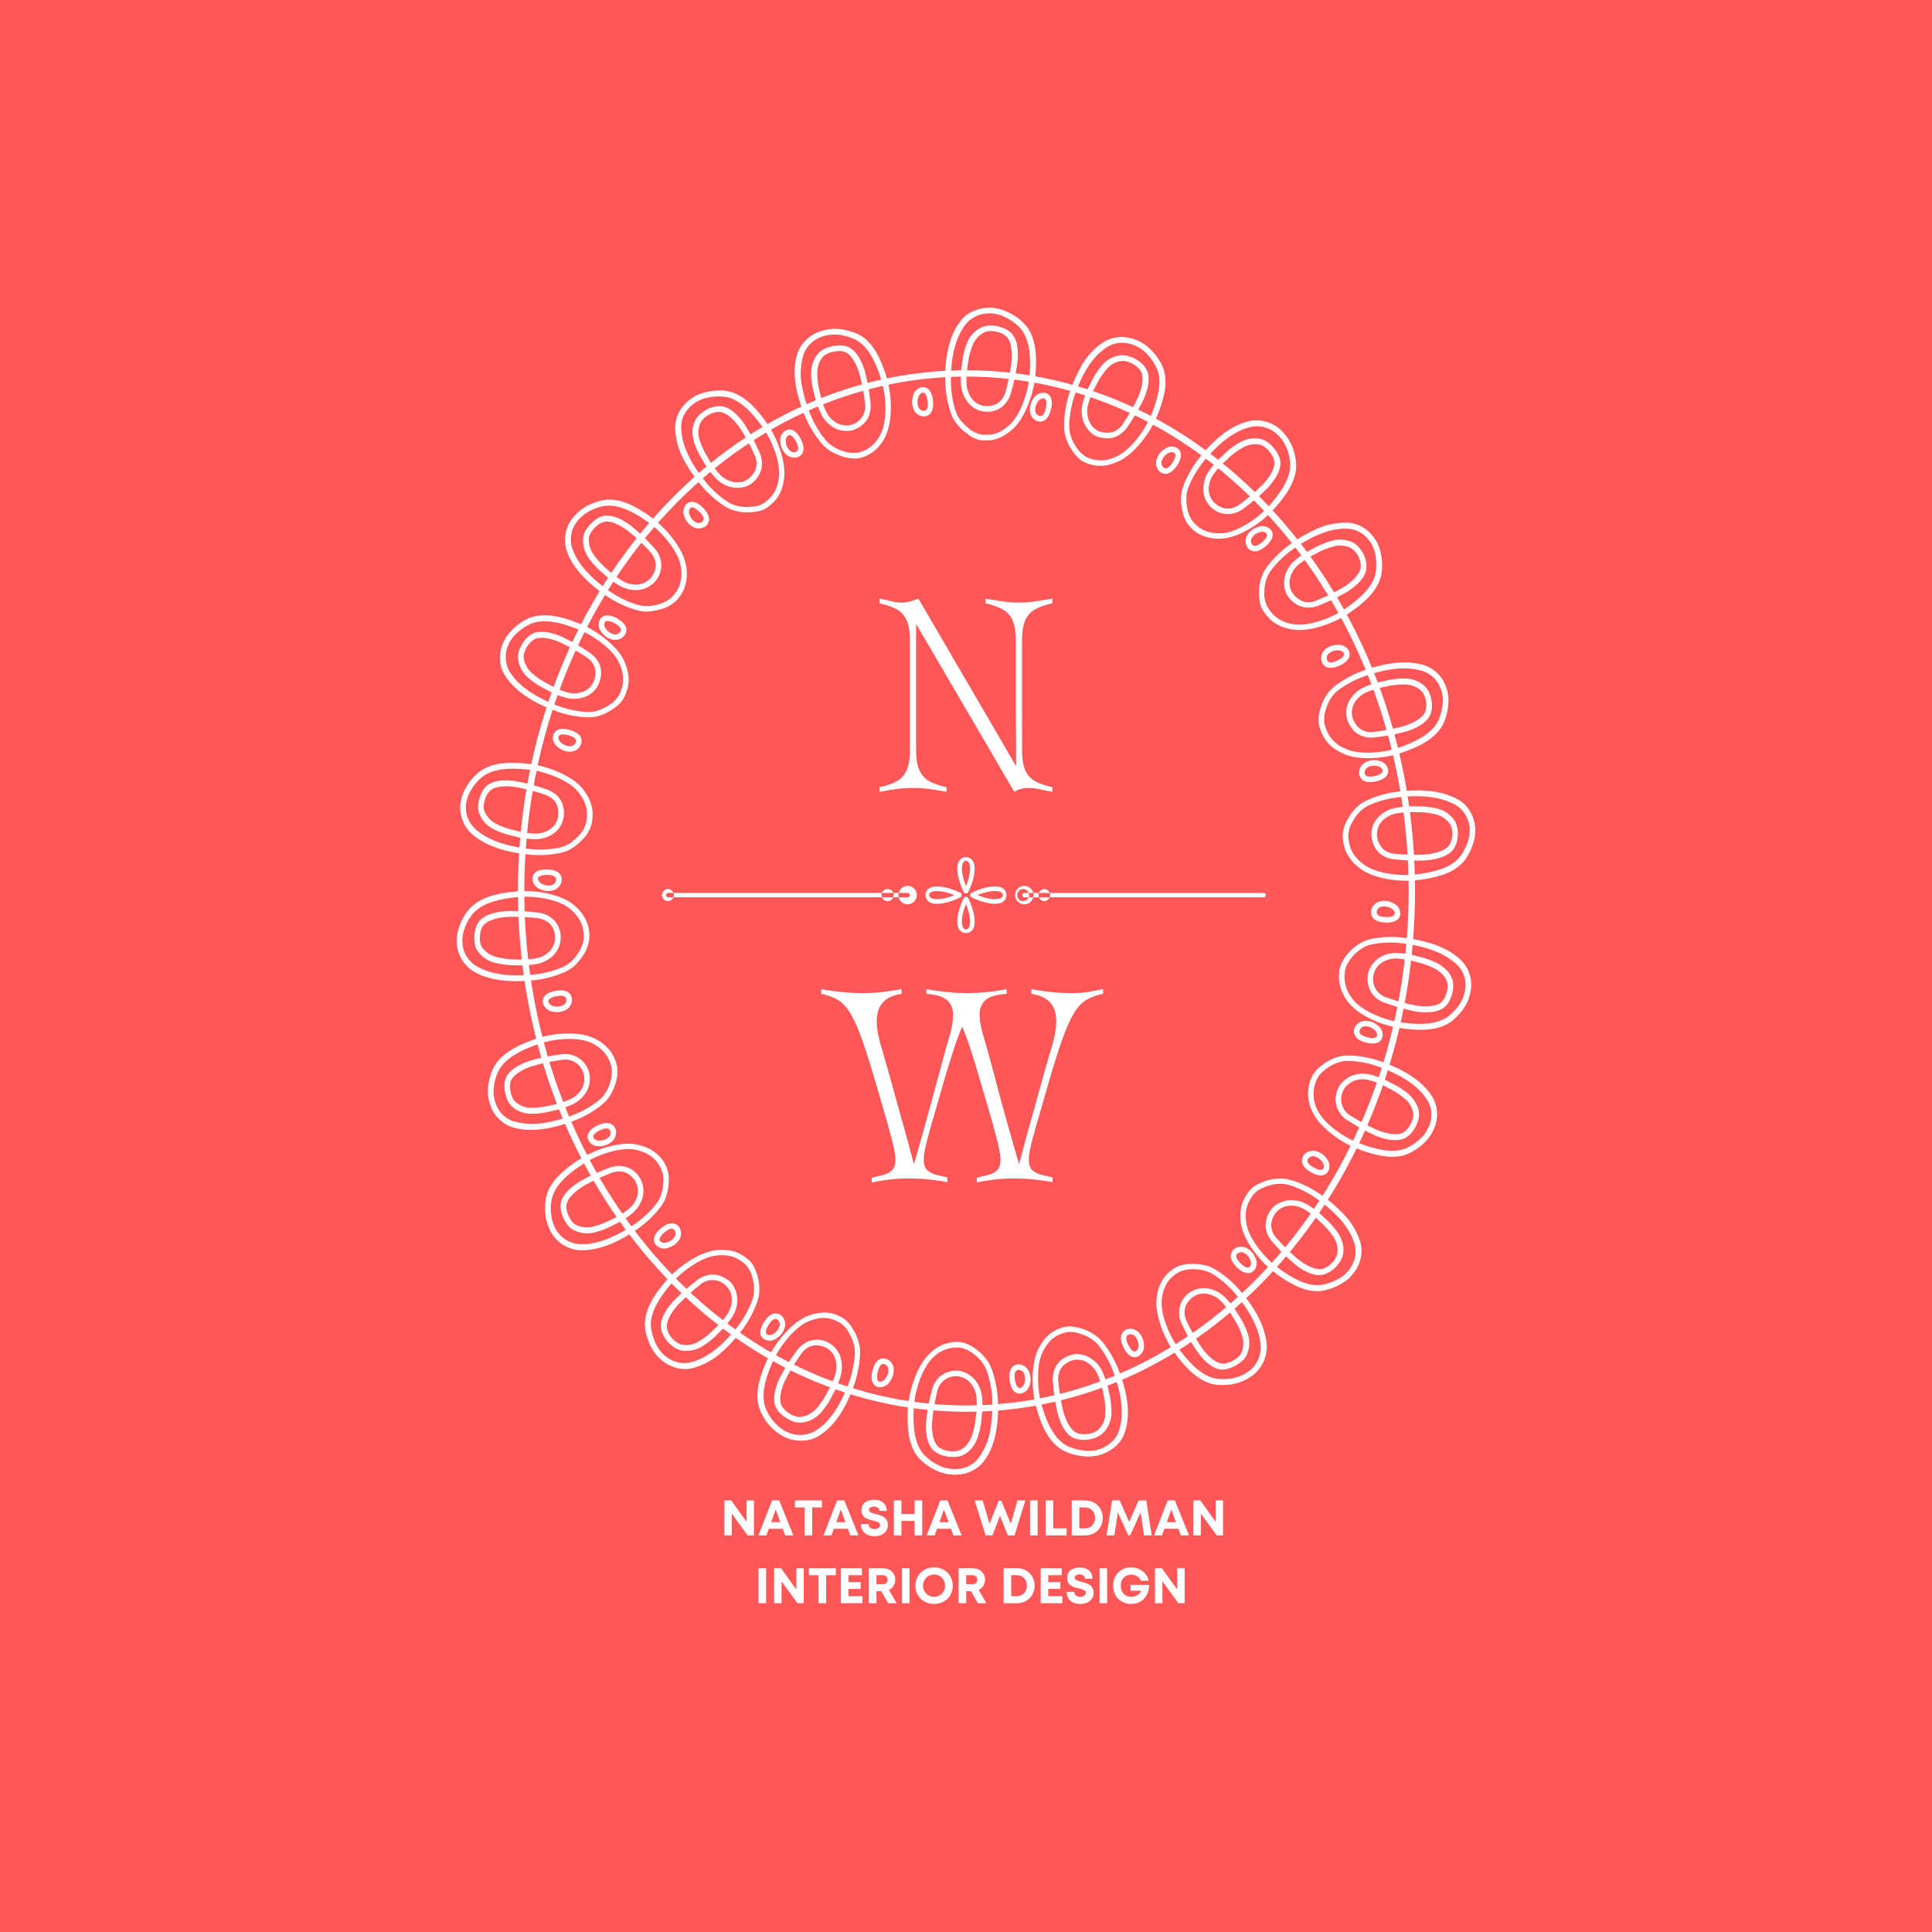 <?xml version="1.0" encoding="UTF-8"?>
<svg data-bbox="-37.5 -37.5 450 450" height="500" viewBox="0 0 375 375" width="500" xmlns="http://www.w3.org/2000/svg" data-type="color">
    <g>
        <defs>
            <clipPath id="ef36836b-abd6-45a6-8f26-0dd9be459b09">
                <path d="M128.496 166.34h117.75v15h-117.75Zm0 0"/>
            </clipPath>
            <clipPath id="af9b5524-2607-4c91-8986-50838ef93b89">
                <path d="M88.531 172H115v19H88.531Zm0 0"/>
            </clipPath>
            <clipPath id="ea6646b3-3b59-4af4-8faf-07bdebfda028">
                <path d="M176 260h18v26.223h-18Zm0 0"/>
            </clipPath>
            <clipPath id="806f17e8-d3a9-4348-9562-3a1882b6e006">
                <path d="M260 153h26.531v18H260Zm0 0"/>
            </clipPath>
            <clipPath id="3480633c-d5d4-4e66-9aed-d63c307e9729">
                <path d="M183 59.723h19V86h-19Zm0 0"/>
            </clipPath>
        </defs>
        <path fill="#ffffff" d="M412.5-37.5v450h-450v-450z" data-color="1"/>
        <path fill="#ff5757" d="M412.5-37.5v450h-450v-450z" data-color="2"/>
        <g clip-path="url(#ef36836b-abd6-45a6-8f26-0dd9be459b09)">
            <path fill-rule="evenodd" d="M244.148 173.734c0-.648.528-1.175 1.176-1.175a1.18 1.18 0 0 1 1.176 1.175 1.18 1.18 0 0 1-1.176 1.176 1.174 1.174 0 0 1-1.176-1.176m-67.98.422a.42.42 0 0 0 .422-.422.42.42 0 0 0-.422-.422h-46.496a.423.423 0 0 0 0 .844Zm-46.496.754a1.177 1.177 0 0 0 0-2.351 1.185 1.185 0 0 0-1.176 1.175 1.18 1.18 0 0 0 1.176 1.176m46.496.61a1.79 1.79 0 0 0 1.785-1.786c0-.984-.8-1.785-1.785-1.785a1.79 1.79 0 0 0-1.785 1.785 1.79 1.79 0 0 0 1.785 1.786m-3.875-.61a1.18 1.18 0 0 0 1.176-1.176 1.18 1.18 0 0 0-1.176-1.175 1.18 1.18 0 0 0-1.18 1.175 1.18 1.18 0 0 0 1.18 1.176m26.266 0a1.18 1.18 0 0 0 1.175-1.176 1.18 1.18 0 0 0-1.175-1.175 1.177 1.177 0 0 0 0 2.351m-11.063-7.847c.285 0 .637.285.734.91.215 1.332-.324 3-.734 4.02-.41-1.02-.953-2.688-.738-4.02.101-.625.449-.91.738-.91m.414 6.12c.07-.124 1.57-3.05 1.211-5.296-.168-1.051-.941-1.524-1.625-1.524-.691 0-1.457.473-1.629 1.524-.36 2.246 1.149 5.172 1.211 5.297.067.129.23.218.418.218.18 0 .348-.082.414-.218m-.414 7.227c.285 0 .637-.289.734-.914.215-1.332-.324-3-.734-4.023-.41 1.02-.953 2.683-.738 4.023.101.633.449.914.738.914m.414-6.125c.07.125 1.57 3.05 1.211 5.297-.168 1.05-.941 1.523-1.625 1.523-.691 0-1.457-.472-1.629-1.523-.36-2.246 1.149-5.172 1.211-5.297.067-.129.23-.219.418-.219.18.008.348.09.414.22m-7.578-.551c0-.285.285-.636.91-.738 1.336-.21 3 .328 4.024.738-1.016.41-2.684.953-4.024.739-.625-.102-.91-.45-.91-.739m6.121-.414c-.121-.07-3.047-1.57-5.293-1.21-1.055.167-1.527.937-1.527 1.624 0 .692.472 1.457 1.527 1.625 2.246.364 5.172-1.144 5.293-1.207.129-.07.219-.23.219-.418 0-.18-.082-.347-.219-.414m8.203.414c0-.285-.285-.636-.91-.738-1.332-.21-3 .328-4.023.738 1.02.41 2.683.953 4.023.739.625-.102.91-.45.91-.739m-6.12-.414c.124-.07 3.05-1.57 5.296-1.21 1.05.167 1.523.937 1.523 1.624 0 .692-.472 1.457-1.523 1.625-2.246.364-5.172-1.144-5.297-1.207-.129-.07-.219-.23-.219-.418 0-.18.086-.347.22-.414m10.28 0a.423.423 0 0 0 0 .844h46.5a.423.423 0 0 0 0-.844Zm46.5 1.59a1.177 1.177 0 0 0 0-2.351 1.18 1.18 0 0 0-1.175 1.175 1.185 1.185 0 0 0 1.175 1.176m-46.5.61c.98 0 1.786-.801 1.786-1.786 0-.984-.801-1.785-1.786-1.785a1.79 1.79 0 0 0-1.785 1.785 1.79 1.79 0 0 0 1.785 1.786m3.883-.61a1.177 1.177 0 0 0 0-2.351 1.177 1.177 0 0 0 0 2.351m0 0" fill="#ffffff" data-color="1"/>
        </g>
        <g clip-path="url(#af9b5524-2607-4c91-8986-50838ef93b89)">
            <path d="M88.773 183.992a6.8 6.8 0 0 0 1.012 2.485 6.8 6.8 0 0 0 1.887 1.914c1.855 1.195 4.133 1.746 6.336 1.957q3.112.25 6.207-.16c2.12-.266 5.191-1.172 6.707-2.254a7.7 7.7 0 0 0 1.324-1.25q.637-.733 1.129-1.57.93-1.472 1.02-3.212a7.1 7.1 0 0 0-.813-3.59 9 9 0 0 0-.477-.777 7 7 0 0 0-.558-.738 9.7 9.7 0 0 0-1.457-1.371c-2.528-1.938-7.406-2.754-10.918-2.399-2.332.243-7.184.711-9.52 3.942a11.5 11.5 0 0 0-1.144 1.918q-.38.853-.602 1.765a8.5 8.5 0 0 0-.199 2.875q.03.242.066.465m24.532-2.07c.027 1.594-1.403 4.039-3.04 5.191-1.32.93-4.175 1.758-6.187 1.989-3.46.39-8.394.488-11.875-1.754a5.57 5.57 0 0 1-2.36-3.59c-.163-1-.113-1.985.16-2.961a9.1 9.1 0 0 1 1.497-3.074c2.059-2.844 6.613-3.336 8.805-3.582 3.199-.352 7.824.343 10.09 2.074 1.671 1.316 2.648 2.789 2.863 4.683q.059.509.047 1.024m0 0" fill="#ffffff" data-color="1"/>
        </g>
        <path d="M92.613 184.441q1.266 1.864 3.446 2.426 1.95.498 3.972.48 2.006.125 3.989-.214a6.18 6.18 0 0 0 3.554-1.88q.686-.779 1.008-1.765.323-.988.23-2.023a4.72 4.72 0 0 0-1.457-3.028 5.13 5.13 0 0 0-3.171-1.324 37 37 0 0 0-5.977-.27c-1.133.079-3.945.407-5.219 1.993-.722.914-1.039 2.535-.886 3.937.043.594.21 1.149.511 1.668m14.125.133a5 5 0 0 1-2.922 1.48 16.3 16.3 0 0 1-3.754.157 14.6 14.6 0 0 1-3.726-.473 4.75 4.75 0 0 1-2.824-1.953c-.594-1.015-.434-3.222.312-4.168.801-1.027 2.82-1.512 4.446-1.633a36 36 0 0 1 5.8.211c2.157.188 3.39 1.336 3.66 3.418l.008.047q.113 1.665-1 2.914m0 0" fill="#ffffff" data-color="1"/>
        <path d="M105.582 195.184q.547.954 1.633 1.152a3.54 3.54 0 0 0 2.77-.402q.464-.307.742-.793a2.35 2.35 0 0 0 .3-1.043 1.76 1.76 0 0 0-.25-.938 1.74 1.74 0 0 0-.699-.676 3 3 0 0 0-1.637-.234c-.812.043-2.336.36-2.882 1.309q-.292.509-.168 1.082.057.282.191.543m2.93-1.883a2 2 0 0 1 1.039.094.75.75 0 0 1 .386.707 1.19 1.19 0 0 1-.566.976 2.57 2.57 0 0 1-1.887.207 1.3 1.3 0 0 1-.93-.594.54.54 0 0 1-.042-.593c.25-.438 1.215-.746 2-.797m0 0" fill="#ffffff" data-color="1"/>
        <path d="M95.445 215.203q.294.639.703 1.207.427.551.942 1.016a6.4 6.4 0 0 0 2.273 1.332q1.6.505 3.274.547a17.4 17.4 0 0 0 3.343-.25 29 29 0 0 0 5.965-1.739c1.985-.796 4.72-2.457 5.907-3.882q1.176-1.5 1.671-3.34a7.04 7.04 0 0 0 .2-3.348 7.34 7.34 0 0 0-1.696-3.234 8.15 8.15 0 0 0-3.129-2.164 9.7 9.7 0 0 0-2.52-.63c-.96-.12-1.929-.152-2.898-.1q-2.94.129-5.718 1.097c-2.192.808-6.86 2.476-8.266 6.187q-.41 1.05-.621 2.153a8 8 0 0 0-.164 1.875 8.35 8.35 0 0 0 .734 3.273m23.227-8.164q.142.663.078 1.34a7.5 7.5 0 0 1-.27 1.547 7.8 7.8 0 0 1-1.453 2.875c-1.074 1.25-3.605 2.765-5.496 3.504a28 28 0 0 1-5.703 1.613q-3.147.59-6.223-.309a5.4 5.4 0 0 1-1.89-1.12 5.4 5.4 0 0 1-1.293-1.782c-.805-1.766-.86-3.906.09-6.285 1.258-3.274 5.539-4.867 7.617-5.649a18.8 18.8 0 0 1 5.281-1.078c1.875-.12 3.7.032 5.024.586q1.364.54 2.43 1.559a6.2 6.2 0 0 1 1.5 2.23q.185.475.308.97m0 0" fill="#ffffff" data-color="1"/>
        <path d="M99.266 214.68c1.125 1.004 2.437 1.504 3.945 1.492a15.3 15.3 0 0 0 3.969-.543 17.2 17.2 0 0 0 3.808-1.219 6.17 6.17 0 0 0 2.957-2.707 5.2 5.2 0 0 0 .528-2.043 4.1 4.1 0 0 0-.266-1.926 4.94 4.94 0 0 0-2.172-2.554 5 5 0 0 0-3.39-.493q-2.977.375-5.86 1.223c-1.082.36-3.703 1.367-4.558 3.227-.524 1.09-.372 2.73.128 4.054.204.559.504 1.055.91 1.489m13.695-3.418a4.97 4.97 0 0 1-2.445 2.164 16.5 16.5 0 0 1-3.594 1.105q-1.835.479-3.734.485a4.57 4.57 0 0 1-3.204-1.196c-.84-.84-1.257-3.02-.777-4.125.55-1.207 2.395-2.183 3.93-2.703a36.5 36.5 0 0 1 5.668-1.234 3.92 3.92 0 0 1 2.675.344 3.77 3.77 0 0 1 1.715 2.046l.02.043q.515 1.588-.254 3.07m0 0" fill="#ffffff" data-color="1"/>
        <path d="M114.55 221.785q.774.78 1.876.688a3.56 3.56 0 0 0 2.57-1.11 2.3 2.3 0 0 0 .508-.953 2.3 2.3 0 0 0 .023-1.086 1.76 1.76 0 0 0-.484-.836 1.77 1.77 0 0 0-.848-.468 3.03 3.03 0 0 0-1.632.195c-.762.25-2.18.957-2.458 2.008q-.146.57.118 1.086.129.261.328.476m2.345-2.57q.49-.225 1.027-.18a.75.75 0 0 1 .558.582q.124.614-.296 1.082a2.57 2.57 0 0 1-1.77.692 1.3 1.3 0 0 1-1.05-.332c-.243-.266-.231-.45-.2-.559.129-.488.984-1.031 1.73-1.285m0 0" fill="#ffffff" data-color="1"/>
        <path d="M107.559 240.07a7 7 0 0 0 2.082 1.743 7 7 0 0 0 2.582.832c4.511.316 8.941-2.262 11.906-4.38 1.734-1.245 4.004-3.511 4.832-5.183a9.5 9.5 0 0 0 .828-3.602 6.1 6.1 0 0 0-.574-3.27 7 7 0 0 0-2.36-2.737 9 9 0 0 0-1.601-.848 10 10 0 0 0-1.922-.523c-1.562-.27-3.531-.012-5.457.53a20 20 0 0 0-5.324 2.36 24.4 24.4 0 0 0-3.856 2.953c-1.34 1.313-2.504 2.97-2.78 4.953a12 12 0 0 0-.118 2.25q.065.944.3 1.864a8.6 8.6 0 0 0 1.184 2.672c.094.136.184.27.278.386m20.703-13.328q.627 1.344.48 2.817a9 9 0 0 1-.234 1.652q-.168.763-.508 1.473c-.723 1.437-2.848 3.527-4.504 4.691a28.2 28.2 0 0 1-5.152 2.914c-1.95.813-4.086 1.356-6.149 1.168a5.7 5.7 0 0 1-2.105-.676 5.7 5.7 0 0 1-1.7-1.418 7 7 0 0 1-1.257-2.726 9.2 9.2 0 0 1-.117-3.453c.492-3.496 4.316-6.024 6.144-7.246 2.676-1.782 7.113-3.29 9.914-2.82q.745.122 1.461.374c.227.078.438.168.645.262q.315.14.613.309a5.7 5.7 0 0 1 1.953 1.812q.282.415.516.867m0 0" fill="#ffffff" data-color="1"/>
        <path d="M111.176 238.668q1.99 1.073 4.187.547c1.305-.32 2.547-.8 3.723-1.45a17 17 0 0 0 3.41-2.081 6.25 6.25 0 0 0 2.254-3.332 5.3 5.3 0 0 0 .063-2.118 4.7 4.7 0 0 0-.731-1.78 4.66 4.66 0 0 0-2.687-1.981 5.16 5.16 0 0 0-3.415.3q-2.813 1.048-5.421 2.528c-.97.594-3.309 2.18-3.704 4.191-.21 1.156.274 2.754 1.07 3.934q.255.391.579.722c.203.2.43.372.672.52m12.527-6.52a5.1 5.1 0 0 1-1.883 2.684 16.4 16.4 0 0 1-3.234 1.914 14.5 14.5 0 0 1-3.508 1.336c-1.191.29-2.328.148-3.418-.414-1.023-.617-1.906-2.676-1.695-3.863a3.9 3.9 0 0 1 1.156-1.918 11 11 0 0 1 2.02-1.602 37 37 0 0 1 5.234-2.5c2-.832 3.621-.398 4.82 1.305l.028.039q.41.639.539 1.383.129.823-.059 1.636m0 0" fill="#ffffff" data-color="1"/>
        <path d="M127.715 241.977q.945.586 1.988.199a3.6 3.6 0 0 0 2.227-1.703q.52-1.043.015-2.09a1.7 1.7 0 0 0-.652-.7 1.7 1.7 0 0 0-.922-.253 3 3 0 0 0-1.539.586c-.687.43-1.871 1.441-1.902 2.539q-.017.584.36 1.035.186.222.425.387m1.672-3.075q.421-.328.949-.418a.73.73 0 0 1 .668.434q.259.577-.04 1.129-.561.849-1.546 1.101a1.25 1.25 0 0 1-1.086-.074c-.293-.203-.32-.383-.32-.5.015-.508.71-1.246 1.375-1.672m0 0" fill="#ffffff" data-color="1"/>
        <path d="M129.043 264.477q1.194.802 2.594 1.117 1.342.28 2.68-.02a13.7 13.7 0 0 0 5.828-3.168 28.5 28.5 0 0 0 4.16-4.617c1.27-1.734 2.699-4.547 3.004-6.414a9 9 0 0 0-.274-3.672 8 8 0 0 0-.281-.855 10 10 0 0 0-.332-.809 4.4 4.4 0 0 0-.856-1.254 8 8 0 0 0-1.449-1.12 6.3 6.3 0 0 0-1.566-.743 9.1 9.1 0 0 0-3.75-.234c-3.106.394-7.192 3.183-9.477 5.87-1.508 1.794-4.691 5.497-4.078 9.52a11.4 11.4 0 0 0 1.43 3.902q.414.705.965 1.31a8.6 8.6 0 0 0 1.007.91zm15.773-18.907a5.6 5.6 0 0 1 1.246 2.547 7.7 7.7 0 0 1 .235 3.156c-.27 1.602-1.652 4.25-2.871 5.868-2.11 2.777-5.39 6.37-9.524 7.32a5.55 5.55 0 0 1-4.281-.91c-1.68-1.082-2.746-3.04-3.21-5.535a5.84 5.84 0 0 1 .144-2.598q.352-1.29 1.004-2.45a24 24 0 0 1 2.632-3.69c2.055-2.481 5.864-5.188 8.645-5.548a7.9 7.9 0 0 1 2.875.06q.638.147 1.223.44.59.312 1.132.704c.262.195.516.406.75.636m0 0" fill="#ffffff" data-color="1"/>
        <path d="M132.074 262.074a5.7 5.7 0 0 0 4.168-.71 15.2 15.2 0 0 0 3.125-2.528 17.3 17.3 0 0 0 2.617-3.027 6.14 6.14 0 0 0 1.118-3.825c-.13-1.46-.766-2.8-1.77-3.507a6 6 0 0 0-.777-.477 4.6 4.6 0 0 0-.766-.36 4.1 4.1 0 0 0-1.57-.253 5.2 5.2 0 0 0-3.192 1.308 39 39 0 0 0-4.46 4.004c-.758.852-2.52 3.035-2.282 5.07a4.6 4.6 0 0 0 .723 1.856c.195.313.418.61.66.89q.38.405.82.739a4.5 4.5 0 0 0 1.586.82m9.973-9.96a5.1 5.1 0 0 1-.98 3.113 16.3 16.3 0 0 1-2.505 2.808 14.3 14.3 0 0 1-2.949 2.34 4.63 4.63 0 0 1-3.375.59 4 4 0 0 1-1.812-1.235 4.07 4.07 0 0 1-.992-1.972c-.157-1.317.937-3.086 2.004-4.305a37 37 0 0 1 4.28-3.926q.488-.491 1.122-.765a3.6 3.6 0 0 1 2.668-.098 3.5 3.5 0 0 1 1.172.684l.035.027q.615.51.96 1.227.347.714.372 1.511m0 0" fill="#ffffff" data-color="1"/>
        <path d="M148.871 260.156a2.24 2.24 0 0 0 1.941-.445 3.6 3.6 0 0 0 1.56-2.324 2.29 2.29 0 0 0-.634-1.98 1.8 1.8 0 0 0-.843-.43 1.77 1.77 0 0 0-.946.058 2.97 2.97 0 0 0-1.265 1.031c-.516.625-1.325 1.954-1.024 3.024.113.37.34.656.68.848.164.097.344.171.531.218m.602-3.41q.293-.45.77-.703a.73.73 0 0 1 .773.176c.289.3.394.652.324 1.062a2.62 2.62 0 0 1-1.113 1.54 1.31 1.31 0 0 1-1.063.292c-.344-.09-.43-.25-.465-.36-.152-.476.278-1.39.774-2.007m0 0" fill="#ffffff" data-color="1"/>
        <path d="M153.3 279.32c1.891.535 3.927.387 5.427-.488 3.953-2.332 6.023-6.996 7.195-10.45.683-2.023 1.207-5.19.937-7.034a9.2 9.2 0 0 0-1.336-3.38 5.84 5.84 0 0 0-2.214-2.331c-.286-.13-.559-.262-.832-.383a7 7 0 0 0-.832-.285 6 6 0 0 0-1.692-.207 8 8 0 0 0-.875.062c-.297.031-.59.078-.879.149a9.4 9.4 0 0 0-1.851.64c-2.864 1.332-5.973 5.075-7.426 8.317a24 24 0 0 0-1.629 4.586c-.402 1.836-.453 3.859.45 5.691q.498 1.041 1.19 1.965.604.76 1.337 1.402a9.2 9.2 0 0 0 2.562 1.594q.24.089.469.152m9.524-22.703a5.1 5.1 0 0 1 1.91 2.016 8.6 8.6 0 0 1 1.133 2.945c.223 1.59-.293 4.527-.965 6.438a27.7 27.7 0 0 1-2.507 5.363 16 16 0 0 1-1.93 2.527 10.4 10.4 0 0 1-2.469 1.969 5.9 5.9 0 0 1-2.172.621 5.8 5.8 0 0 1-2.246-.23 6.9 6.9 0 0 1-2.652-1.582 9.1 9.1 0 0 1-2.09-2.84c-1.586-3.223.246-7.422 1.11-9.446 1.273-2.953 4.179-6.632 6.726-7.808 1.914-.844 3.601-1.047 5.273-.375.285.117.578.265.88.402m0 0" fill="#ffffff" data-color="1"/>
        <path d="M155.508 276.125c1.512-.14 2.777-.777 3.797-1.902a14.8 14.8 0 0 0 2.226-3.332 17.3 17.3 0 0 0 1.59-3.676 6.44 6.44 0 0 0-.059-4.004 5.3 5.3 0 0 0-1.12-1.77 4.2 4.2 0 0 0-.75-.613q-.394-.24-.829-.418a4.54 4.54 0 0 0-3.27-.117q-.385.135-.738.34a5 5 0 0 0-.687.457q-.719.585-1.234 1.36a38 38 0 0 0-3.13 5.097c-.48 1.027-1.558 3.648-.742 5.55.485 1.083 1.817 2.157 3.168 2.708q.85.362 1.778.32m6.59-12.48a5.2 5.2 0 0 1-.024 3.285q-.574 1.8-1.547 3.418a14.2 14.2 0 0 1-2.12 3.093 4.72 4.72 0 0 1-3.079 1.579 3.63 3.63 0 0 1-2.101-.692 4.06 4.06 0 0 1-1.555-1.582 3.8 3.8 0 0 1-.125-2.242c.164-.852.43-1.668.793-2.457a37 37 0 0 1 2.972-4.985c1.2-1.8 2.77-2.355 4.676-1.628l.047.02c1.012.425 1.7 1.151 2.063 2.187Zm0 0" fill="#ffffff" data-color="1"/>
        <path d="M170.98 269.254q1.096-.133 1.708-1.05.92-1.198.757-2.7a2.2 2.2 0 0 0-.402-.977q-.317-.439-.805-.683a1.7 1.7 0 0 0-.922-.164 1.67 1.67 0 0 0-.87.332 3.07 3.07 0 0 0-.887 1.383c-.297.753-.66 2.265-.043 3.18q.247.352.64.534.392.18.824.145m-.464-3.465q.137-.511.507-.894a.72.72 0 0 1 .778-.047q.55.286.637.894a2.63 2.63 0 0 1-.586 1.813 1.33 1.33 0 0 1-.915.62.53.53 0 0 1-.546-.218c-.286-.422-.157-1.434.125-2.168m0 0" fill="#ffffff" data-color="1"/>
        <g clip-path="url(#ea6646b3-3b59-4af4-8faf-07bdebfda028)">
            <path d="M185.984 286.219a8 8 0 0 0 1.438-.235c.465-.136.91-.312 1.336-.539.82-.418 1.52-.98 2.101-1.695a11.4 11.4 0 0 0 1.657-2.906c.398-1.055.691-2.14.87-3.254q.486-3.09.278-6.207c-.121-2.137-.812-5.258-1.742-6.844a9 9 0 0 0-1.094-1.434q-.638-.69-1.394-1.253a8 8 0 0 0-1.493-.887 5.3 5.3 0 0 0-1.414-.445 6.8 6.8 0 0 0-1.777.011 7 7 0 0 0-.836.18q-.407.094-.8.242a8.1 8.1 0 0 0-3.016 2.145c-2.149 2.207-3.696 6.879-3.875 10.414a23.7 23.7 0 0 0 .152 4.847c.297 1.86.98 3.852 2.508 5.172a11.6 11.6 0 0 0 3.617 2.227 9 9 0 0 0 3.484.46m.457-24.617q.64.098 1.215.402.687.316 1.293.773a7.9 7.9 0 0 1 2.14 2.336q.339.628.56 1.309a20 20 0 0 1 .934 5.027 27.6 27.6 0 0 1-.337 5.926 12.65 12.65 0 0 1-2.422 5.762 5.4 5.4 0 0 1-1.719 1.383 4.4 4.4 0 0 1-1.085.418q-.573.15-1.165.195a7.4 7.4 0 0 1-3.07-.45 10.1 10.1 0 0 1-3.008-1.91c-1.34-1.183-1.968-2.906-2.246-4.66a23.6 23.6 0 0 1-.18-4.543 19.3 19.3 0 0 1 1.024-5.293 16 16 0 0 1 1.05-2.468q.538-1.055 1.333-1.938.886-1.05 2.117-1.652a6.44 6.44 0 0 1 3.566-.617m0 0" fill="#ffffff" data-color="1"/>
        </g>
        <path d="M186.855 282.457a4.56 4.56 0 0 0 1.649-1.254 6.7 6.7 0 0 0 1.176-1.945q.685-1.905.832-3.926.292-1.987.117-3.992a6.33 6.33 0 0 0-1.543-3.695 5.4 5.4 0 0 0-1.691-1.196 3.85 3.85 0 0 0-1.84-.414 5.3 5.3 0 0 0-1.703.332q-.75.27-1.372.774a5.2 5.2 0 0 0-1.675 2.98 38 38 0 0 0-1.047 5.899c-.07 1.14-.113 3.945 1.355 5.421a4.5 4.5 0 0 0 1.75 1.024 7.3 7.3 0 0 0 2.211.324 4.6 4.6 0 0 0 1.781-.332m1.5-14.031a5.02 5.02 0 0 1 1.196 3.027q.134 1.888-.172 3.758a14.2 14.2 0 0 1-.82 3.68 5.9 5.9 0 0 1-.973 1.613 3.9 3.9 0 0 1-1.309.976 4.07 4.07 0 0 1-2.214.141 3.66 3.66 0 0 1-2.04-.89c-.953-.958-1.191-3.028-1.105-4.645a37 37 0 0 1 .934-5.73 3.97 3.97 0 0 1 1.277-2.36 3.85 3.85 0 0 1 2.46-.875h.044q1.637.081 2.722 1.305m0 0" fill="#ffffff" data-color="1"/>
        <path d="M198.68 270.3a2.17 2.17 0 0 0 1.199-1.57 3.6 3.6 0 0 0-.3-2.777q-.588-1.007-1.747-1.14a1.7 1.7 0 0 0-.918.199q-.435.234-.676.656a3.16 3.16 0 0 0-.304 1.625c.004.816.23 2.352 1.14 2.945.324.211.676.29 1.059.227a2.2 2.2 0 0 0 .547-.164m-1.72-3.023q-.062-.533.138-1.03a.71.71 0 0 1 .703-.349q.615.077.926.618.42.92.132 1.894c-.07.39-.277.692-.62.895a.52.52 0 0 1-.587.015c-.425-.273-.68-1.254-.691-2.043m0 0" fill="#ffffff" data-color="1"/>
        <path d="M214.465 282.04q1.335-.588 2.379-1.614.247-.241.465-.512a6 6 0 0 0 .394-.57 6 6 0 0 0 .578-1.2c1.5-4.304.055-9.195-1.297-12.597-.797-1.988-2.441-4.707-3.855-5.957a8.9 8.9 0 0 0-3.219-1.719q-.838-.257-1.71-.387a4.2 4.2 0 0 0-1.485.043 7.5 7.5 0 0 0-3.098 1.504 7 7 0 0 0-1.18 1.324 9.7 9.7 0 0 0-.988 1.665c-1.32 2.808-1.273 7.765-.304 11.156.656 2.246 1.968 6.945 5.742 8.613q1.055.47 2.187.688.962.199 1.942.222a10 10 0 0 0 1.66-.105 7.6 7.6 0 0 0 1.332-.367 6 6 0 0 0 .457-.188m-7.48-23.454a5.2 5.2 0 0 1 2.765.332q1.54.45 2.77 1.477c1.207 1.078 2.722 3.652 3.449 5.539 1.242 3.261 2.562 7.945 1.14 11.972a4.7 4.7 0 0 1-1.191 1.836 6.3 6.3 0 0 1-1.926 1.313q-.702.31-1.457.46a8 8 0 0 1-1.597.079 10.5 10.5 0 0 1-3.446-.793c-3.316-1.446-4.629-5.86-5.273-7.961-.926-3.078-1.074-7.758.101-10.274a8.4 8.4 0 0 1 1.57-2.355 5.5 5.5 0 0 1 2.173-1.34q.449-.174.921-.285m0 0" fill="#ffffff" data-color="1"/>
        <path d="M214.074 278.188q.78-.78 1.207-1.793a5.6 5.6 0 0 0 .45-2.11 15 15 0 0 0-.477-4 17.2 17.2 0 0 0-1.172-3.824 6.18 6.18 0 0 0-2.637-2.98 4.6 4.6 0 0 0-1.89-.622 4.55 4.55 0 0 0-1.98.227q-.81.317-1.512.828a4.2 4.2 0 0 0-1.047 1.188 5.3 5.3 0 0 0-.621 3.394q.221 2.988.906 5.906c.3 1.106 1.172 3.801 3.023 4.684a4.6 4.6 0 0 0 1.98.383 6.1 6.1 0 0 0 2.208-.364 4.6 4.6 0 0 0 1.562-.918m-3.078-13.754a5.24 5.24 0 0 1 2.11 2.5 16.2 16.2 0 0 1 1.042 3.617 13.8 13.8 0 0 1 .403 3.73 4.66 4.66 0 0 1-1.332 3.18 3.76 3.76 0 0 1-2.043.863 4.13 4.13 0 0 1-2.227-.219c-1.203-.578-2.09-2.453-2.535-4.011a37.5 37.5 0 0 1-.96-5.735 4.07 4.07 0 0 1 .44-2.671c.22-.36.493-.665.833-.918a6.2 6.2 0 0 1 1.23-.665l.043-.015a3.6 3.6 0 0 1 1.535-.156 3.6 3.6 0 0 1 1.461.496Zm0 0" fill="#ffffff" data-color="1"/>
        <path d="M221.395 262.91q.76-.796.636-1.89a3.6 3.6 0 0 0-1.16-2.547 2.3 2.3 0 0 0-.945-.493q-.534-.133-1.067-.007-.47.135-.804.492a1.8 1.8 0 0 0-.45.828 3 3 0 0 0 .215 1.617c.258.77.961 2.156 2.032 2.461q.562.166 1.078-.125a2 2 0 0 0 .465-.336m-2.583-2.305a2.1 2.1 0 0 1-.195-1.023.73.73 0 0 1 .555-.566 1.15 1.15 0 0 1 1.07.28c.465.493.703 1.079.727 1.755.054.398-.047.754-.305 1.058-.258.246-.437.239-.55.211-.485-.117-1.04-.972-1.302-1.715m0 0" fill="#ffffff" data-color="1"/>
        <path d="M243.703 266.477a7 7 0 0 0 1.574-2.247 7 7 0 0 0 .606-2.675c-.102-4.543-3.121-8.692-5.52-11.426-1.414-1.606-3.894-3.633-5.633-4.3a9.8 9.8 0 0 0-3.644-.493 6.07 6.07 0 0 0-3.156.848 6.5 6.5 0 0 0-2.442 2.539 8.2 8.2 0 0 0-1.02 3.574q-.075 1.3.184 2.578.27 1.43.774 2.79a20.3 20.3 0 0 0 2.734 5.144c1.418 1.851 4.387 5.84 8.426 6.003q1.142.062 2.285-.09a8.6 8.6 0 0 0 1.863-.468 9 9 0 0 0 2.598-1.453q.204-.166.371-.324m-15.156-19.399a5.37 5.37 0 0 1 2.726-.715 8.5 8.5 0 0 1 3.157.457c1.496.582 3.789 2.489 5.11 4.02a28 28 0 0 1 3.41 4.847c1.003 1.86 1.75 3.934 1.745 6.016a5.7 5.7 0 0 1-.492 2.18 5.7 5.7 0 0 1-1.285 1.832 7.2 7.2 0 0 1-2.645 1.531 9 9 0 0 1-1.628.379 12 12 0 0 1-1.856.05c-3.566-.167-6.351-3.78-7.723-5.534a19 19 0 0 1-2.601-4.723c-.676-1.75-1.09-3.531-.985-4.941a7.6 7.6 0 0 1 .684-2.75q.54-1.23 1.582-2.079.38-.311.8-.57m0 0" fill="#ffffff" data-color="1"/>
        <path d="M241.988 263.004c.598-1.395.657-2.805.168-4.238a15 15 0 0 0-1.797-3.57 17 17 0 0 0-2.398-3.192 6.36 6.36 0 0 0-3.535-1.934 5.3 5.3 0 0 0-2.094.137 4.2 4.2 0 0 0-.906.363 3.6 3.6 0 0 0-.79.508 4.6 4.6 0 0 0-1.698 2.832 5.1 5.1 0 0 0 .582 3.36 38 38 0 0 0 2.953 5.203c.672.925 2.43 3.117 4.496 3.343 1.191.122 2.746-.535 3.87-1.441a3.8 3.8 0 0 0 1.15-1.371m-7.656-11.871a5.1 5.1 0 0 1 2.844 1.625 16.3 16.3 0 0 1 2.215 3.035 14.3 14.3 0 0 1 1.66 3.367 4.76 4.76 0 0 1-.106 3.457c-.547 1.074-2.535 2.168-3.742 2.063a3.86 3.86 0 0 1-2.031-.996 11 11 0 0 1-1.762-1.883 36.6 36.6 0 0 1-2.918-5.008c-.972-1.89-.71-3.566.86-4.895l.035-.03q1.318-.986 2.945-.735m0 0" fill="#ffffff" data-color="1"/>
        <path d="M243.684 246.188q.482-1.002-.008-2.004a3.6 3.6 0 0 0-1.93-2.036q-1.084-.41-2.074.2a1.7 1.7 0 0 0-.625.718 1.67 1.67 0 0 0-.156.942q.162.837.742 1.469c.496.64 1.62 1.714 2.719 1.632q.583-.042.992-.46c.133-.141.25-.294.34-.462m-3.227-1.352a2 2 0 0 1-.516-.899.73.73 0 0 1 .36-.707q.544-.31 1.125-.074.901.474 1.258 1.426c.175.356.191.719.035 1.086-.168.309-.348.36-.465.367-.5.035-1.305-.582-1.797-1.2m0 0" fill="#ffffff" data-color="1"/>
        <path d="M263.246 246.348a7.3 7.3 0 0 0 .961-2.618 6.5 6.5 0 0 0-.176-2.652 13.9 13.9 0 0 0-3.453-5.644 29 29 0 0 0-4.797-3.954 20.3 20.3 0 0 0-3.238-1.726 12.6 12.6 0 0 0-3.305-.984 9 9 0 0 0-3.683.484c-1.164.414-2.258.969-2.868 1.668a7.5 7.5 0 0 0-1.058 1.531 7 7 0 0 0-.66 1.625 8.6 8.6 0 0 0-.024 3.777c.57 3.07 3.598 6.973 6.422 9.094a24 24 0 0 0 4.094 2.598c1.695.8 3.695 1.351 5.648.902a11.4 11.4 0 0 0 3.805-1.625q.364-.246.676-.504.304-.262.555-.53.463-.483.843-1.036.141-.209.258-.406m-19.734-14.72a3.9 3.9 0 0 1 1.054-.8q.339-.181.696-.328a11 11 0 0 1 .746-.29 7.7 7.7 0 0 1 3.168-.41c1.617.18 4.328 1.442 5.996 2.587 2.871 1.984 6.605 5.101 7.773 9.144q.287 1.096.118 2.211a5.4 5.4 0 0 1-.77 2.078 6.5 6.5 0 0 1-2.094 2.164c-1 .618-2.074 1.059-3.222 1.313-1.692.418-3.512-.094-5.094-.844-1.36-.68-2.64-1.48-3.848-2.406-2.605-1.906-5.52-5.527-6.055-8.297a7.6 7.6 0 0 1-.097-2.887 6.6 6.6 0 0 1 1.02-2.441q.274-.417.609-.793m0 0" fill="#ffffff" data-color="1"/>
        <path d="M260.68 243.46q.188-1.019-.047-2.026a6.8 6.8 0 0 0-.899-2.082 15.4 15.4 0 0 0-2.68-2.989 17.3 17.3 0 0 0-3.148-2.468 6.13 6.13 0 0 0-3.886-.922 6.1 6.1 0 0 0-2.004.68 3.95 3.95 0 0 0-1.422 1.3 5.05 5.05 0 0 0-.914 3.192 5.15 5.15 0 0 0 1.484 3.105 38 38 0 0 0 4.262 4.215c.894.707 3.18 2.332 5.195 1.988 1.426-.355 2.535-1.148 3.336-2.379.352-.488.59-1.027.723-1.613m-10.47-9.425a4.96 4.96 0 0 1 3.157.809 16.5 16.5 0 0 1 2.93 2.36 15 15 0 0 1 2.5 2.827 4.65 4.65 0 0 1 .77 3.32 3.9 3.9 0 0 1-1.13 1.856 3.73 3.73 0 0 1-1.894 1.106c-1.309.222-3.137-.766-4.418-1.758a37 37 0 0 1-4.168-4.043 3.95 3.95 0 0 1-1.207-2.422 3.2 3.2 0 0 1 .148-1.238q.204-.698.602-1.301l.027-.04q.48-.637 1.184-1.023a3.7 3.7 0 0 1 1.5-.453m0 0" fill="#ffffff" data-color="1"/>
        <path d="M257.996 226.809q.2-1.084-.504-1.938a3.55 3.55 0 0 0-2.363-1.5 2.3 2.3 0 0 0-1.973.719 1.8 1.8 0 0 0-.41.87q-.092.488.078.958a2.94 2.94 0 0 0 1.074 1.234c.645.493 2.004 1.254 3.059.907.375-.121.652-.36.836-.707q.137-.257.203-.543m-3.437-.48a2.05 2.05 0 0 1-.727-.747.75.75 0 0 1 .156-.789c.29-.305.645-.426 1.059-.371q.988.234 1.566 1.07.4.456.325 1.059c-.079.347-.235.441-.344.48-.473.168-1.403-.226-2.035-.703m0 0" fill="#ffffff" data-color="1"/>
        <path d="M278.684 218.094q.376-1.325.195-2.692a6.6 6.6 0 0 0-.89-2.547c-2.352-3.785-7.083-5.87-10.532-7.027-2.031-.676-5.184-1.172-7.02-.851a9 9 0 0 0-3.437 1.472q-.75.51-1.379 1.172a5 5 0 0 0-.937 1.254 8 8 0 0 0-.621 1.781 8.8 8.8 0 0 0-.172 1.778q.07 1.949 1.004 3.664.615 1.146 1.5 2.101a16.4 16.4 0 0 0 2.148 1.953 20 20 0 0 0 5.07 2.871 25 25 0 0 0 4.668 1.336 11.3 11.3 0 0 0 2.883.125 7 7 0 0 0 2.766-.832 11.1 11.1 0 0 0 3.207-2.57 8.5 8.5 0 0 0 1.406-2.535q.083-.233.14-.453m-23.008-8.762q.315-.602.812-1.07.552-.564 1.203-1.004a7.8 7.8 0 0 1 2.961-1.266c1.614-.265 4.563.223 6.473.88 3.305 1.144 7.727 3.148 9.938 6.702a5.3 5.3 0 0 1 .722 2.031q.143 1.137-.168 2.239a6.8 6.8 0 0 1-1.402 2.629 9.8 9.8 0 0 1-2.727 2.125c-1.535.847-3.37.886-5.097.609a24.3 24.3 0 0 1-4.375-1.23c-3.051-1.098-6.832-3.727-8.164-6.282a6.7 6.7 0 0 1-.852-2.656 6.7 6.7 0 0 1 .293-2.77 7.5 7.5 0 0 1 .383-.937m0 0" fill="#ffffff" data-color="1"/>
        <path d="M275.426 216.027c-.09-1.297-.871-2.625-2.043-3.683a15.5 15.5 0 0 0-3.387-2.153 17.3 17.3 0 0 0-3.695-1.527 6.1 6.1 0 0 0-4 .164q-.978.444-1.735 1.215a4.1 4.1 0 0 0-1.027 1.644 4.8 4.8 0 0 0-.3 1.696 4.8 4.8 0 0 0 .32 1.695q.311.816.898 1.469c.387.433.84.789 1.36 1.055a38 38 0 0 0 5.261 2.859c1.059.426 3.711 1.351 5.563.476a4.26 4.26 0 0 0 1.504-1.269 6.8 6.8 0 0 0 1.02-1.91 4.3 4.3 0 0 0 .26-1.73m-12.656-6.226a4.94 4.94 0 0 1 3.261-.078q1.817.544 3.457 1.48a14.8 14.8 0 0 1 3.168 2.043 4.5 4.5 0 0 1 1.664 2.977c.098 1.183-.957 3.132-2.07 3.652-1.2.566-3.234.121-4.742-.473a37 37 0 0 1-5.125-2.722 3.6 3.6 0 0 1-1.094-.817 3.7 3.7 0 0 1-.719-1.16 3.66 3.66 0 0 1 .008-2.68l.012-.043q.257-.725.812-1.257.605-.576 1.368-.922m0 0" fill="#ffffff" data-color="1"/>
        <path d="M268.363 200.734a2.29 2.29 0 0 0-.992-1.746 3.56 3.56 0 0 0-2.676-.828 2.3 2.3 0 0 0-1.004.403 2.3 2.3 0 0 0-.714.816 1.87 1.87 0 0 0 .164 1.863q.555.65 1.363.91c.75.305 2.262.676 3.191.059a1.45 1.45 0 0 0 .61-.902q.07-.288.058-.575m-3.445.442a2 2 0 0 1-.898-.531.75.75 0 0 1-.051-.805q.3-.555.922-.637a2.56 2.56 0 0 1 1.796.621 1.3 1.3 0 0 1 .59.938c.012.355-.113.488-.207.554-.418.29-1.418.153-2.152-.14m0 0" fill="#ffffff" data-color="1"/>
        <path d="M285.547 191.477c.023-.47 0-.93-.067-1.391a6.5 6.5 0 0 0-.355-1.328 6.4 6.4 0 0 0-1.398-2.227c-3.118-3.168-8.18-4.191-11.801-4.578-2.133-.223-5.309-.027-7.04.688a9 9 0 0 0-3.034 2.195q-.628.668-1.098 1.453-.42.675-.637 1.441a7.44 7.44 0 0 0 .008 3.672 8.14 8.14 0 0 0 1.773 3.368 9.5 9.5 0 0 0 1.95 1.726q1.2.826 2.523 1.426a20 20 0 0 0 5.586 1.66c2.316.293 7.227.961 10.184-1.676a12.6 12.6 0 0 0 1.543-1.617 8.46 8.46 0 0 0 1.828-4.348q.023-.241.035-.464m-24.367-3.52q.175-.662.562-1.23.41-.676.953-1.25a7.7 7.7 0 0 1 2.618-1.887c1.515-.61 4.503-.77 6.511-.543 3.465.402 8.227 1.41 11.153 4.387a5.2 5.2 0 0 1 1.144 1.82c.266.71.375 1.45.332 2.21-.098 1.93-1.043 3.84-2.976 5.513-2.63 2.316-7.157 1.757-9.364 1.496a18.8 18.8 0 0 1-5.187-1.48c-1.715-.759-3.266-1.735-4.184-2.837a7.5 7.5 0 0 1-1.437-2.508 6.3 6.3 0 0 1-.297-2.687q.054-.508.172-1.004m0 0" fill="#ffffff" data-color="1"/>
        <path d="M281.918 190.172a4.6 4.6 0 0 0-1.031-1.742 7 7 0 0 0-1.774-1.399 15.5 15.5 0 0 0-3.77-1.363 17.3 17.3 0 0 0-3.937-.691 6.12 6.12 0 0 0-3.87 1.03 5.5 5.5 0 0 0-1.423 1.571 4 4 0 0 0-.648 1.84 5.5 5.5 0 0 0 .113 1.785q.188.796.629 1.492a5 5 0 0 0 2.781 2 37 37 0 0 0 5.762 1.618c1.129.183 3.918.496 5.531-.758.965-.723 1.594-2.243 1.758-3.64q.119-.884-.121-1.743m-13.715-3.317a4.94 4.94 0 0 1 3.168-.785q1.889.135 3.695.692 1.853.427 3.536 1.3.825.463 1.468 1.153.553.609.813 1.383c.36 1.132-.27 3.254-1.211 4.007-1.047.813-3.129.829-4.73.583a36.4 36.4 0 0 1-5.602-1.52 3.9 3.9 0 0 1-2.215-1.543q-.762-1.2-.574-2.613l.004-.043q.276-1.653 1.648-2.614m0 0" fill="#ffffff" data-color="1"/>
        <path d="M271.719 176.777a2.3 2.3 0 0 0-1.344-1.496c-.898-.46-1.828-.543-2.793-.238a2.2 2.2 0 0 0-.894.61q-.374.41-.52.949a1.9 1.9 0 0 0 .55 1.793q.681.514 1.524.597c.801.14 2.356.18 3.13-.62q.418-.424.417-1.017a2 2 0 0 0-.07-.578m-3.27 1.172a2 2 0 0 1-.984-.328.76.76 0 0 1-.227-.781q.17-.604.762-.82a2.56 2.56 0 0 1 1.887.222q.564.224.777.793a.54.54 0 0 1-.082.59c-.336.371-1.36.453-2.133.324m0 0" fill="#ffffff" data-color="1"/>
        <g clip-path="url(#806f17e8-d3a9-4348-9562-3a1882b6e006)">
            <path d="M286.191 159.676a7.3 7.3 0 0 0-1.066-2.531 6.5 6.5 0 0 0-.848-1.028 6 6 0 0 0-1.039-.793c-3.855-2.316-8.953-2.086-12.562-1.582-2.117.301-5.176 1.262-6.692 2.375a8.8 8.8 0 0 0-2.37 2.86 6.54 6.54 0 0 0-1.005 3.23 9.6 9.6 0 0 0 .258 1.887q.198.886.625 1.683a8.7 8.7 0 0 0 2.57 2.844c2.524 1.895 7.403 2.625 10.91 2.215a25 25 0 0 0 4.758-.934c1.786-.582 3.618-1.539 4.735-3.172a11.2 11.2 0 0 0 1.672-3.714q.186-.772.226-1.567a8 8 0 0 0-.086-1.308 10 10 0 0 0-.086-.465m-24.492 2.492a5.55 5.55 0 0 1 .887-2.777 7.9 7.9 0 0 1 2.059-2.461c1.312-.957 4.164-1.836 6.168-2.102 3.46-.45 8.332-.629 11.933 1.547q.927.617 1.543 1.54.62.923.844 2.01.152.722.14 1.454a6.4 6.4 0 0 1-.23 1.508 10.1 10.1 0 0 1-1.457 3.101c-.953 1.438-2.625 2.301-4.293 2.84q-2.184.65-4.45.89c-3.206.407-7.804-.21-10.1-1.902a7.8 7.8 0 0 1-2.044-2.086 5.7 5.7 0 0 1-.582-1.207 9 9 0 0 1-.324-1.335 7.4 7.4 0 0 1-.094-1.02m0 0" fill="#ffffff" data-color="1"/>
        </g>
        <path d="M282.344 159.293q-1.267-1.845-3.442-2.371a15.7 15.7 0 0 0-4-.41 17.4 17.4 0 0 0-3.996.289 6.1 6.1 0 0 0-3.496 1.933 4.75 4.75 0 0 0-1.008 1.778 4.8 4.8 0 0 0-.18 2.031q.159.891.528 1.71.358.74.96 1.298a5.1 5.1 0 0 0 3.208 1.265 37.4 37.4 0 0 0 5.992.164c1.137-.097 3.914-.472 5.156-2.078a4.5 4.5 0 0 0 .766-1.8q.242-1.07.078-2.153a4.4 4.4 0 0 0-.566-1.656m-14.102.105a5.1 5.1 0 0 1 2.914-1.53 16.5 16.5 0 0 1 3.75-.227 14.5 14.5 0 0 1 3.719.41 4.7 4.7 0 0 1 2.824 1.906q.522.99.434 2.106a4 4 0 0 1-.656 2.07c-.801 1.043-2.813 1.562-4.43 1.71a36.5 36.5 0 0 1-5.805-.109 3.92 3.92 0 0 1-2.535-.96 4 4 0 0 1-1.16-2.399l-.008-.043a3.7 3.7 0 0 1 .164-1.57c.164-.512.43-.965.79-1.364m0 0" fill="#ffffff" data-color="1"/>
        <path d="M269.223 148.773a2.21 2.21 0 0 0-1.668-1.12 3.55 3.55 0 0 0-2.766.449q-.954.68-.988 1.851-.006.505.246.934.254.432.695.672.787.332 1.633.207c.809-.063 2.328-.403 2.871-1.364.192-.343.25-.703.168-1.09a2 2 0 0 0-.191-.539m-2.918 1.938a2 2 0 0 1-1.032-.078.74.74 0 0 1-.386-.703q.04-.632.554-.989a2.57 2.57 0 0 1 1.891-.242q.597.077.926.582a.54.54 0 0 1 .043.594c-.25.445-1.211.77-1.996.836m0 0" fill="#ffffff" data-color="1"/>
        <path d="M280.469 132.816a6.6 6.6 0 0 0-1.547-2.207 6.6 6.6 0 0 0-2.293-1.422c-4.27-1.43-9.188-.082-12.598 1.204-2 .761-4.773 2.37-6.008 3.789a8.8 8.8 0 0 0-1.699 3.297 6.6 6.6 0 0 0-.281 3.351q.24.918.656 1.774.382.815.969 1.5c.402.464.86.87 1.363 1.222q.407.281.836.52.429.246.91.469c2.871 1.3 7.801.984 11.141-.165 2.21-.77 6.852-2.34 8.398-6.039q.782-1.927.825-4a8.6 8.6 0 0 0-.118-1.586 8 8 0 0 0-.554-1.707m-23.371 7.739a5.5 5.5 0 0 1 .27-2.89 7.7 7.7 0 0 1 1.472-2.84c1.07-1.22 3.664-2.7 5.558-3.403 3.278-1.2 7.989-2.445 11.977-1.094q1.043.405 1.852 1.172.808.774 1.257 1.793c.207.45.356.914.457 1.394.09.508.125 1.016.102 1.532a10.3 10.3 0 0 1-.75 3.355 5.9 5.9 0 0 1-1.469 2.125 11 11 0 0 1-2.125 1.57 24.4 24.4 0 0 1-4.156 1.82c-3.035 1.075-7.688 1.458-10.266.294-2.007-.863-3.214-2.086-3.87-3.863a7.5 7.5 0 0 1-.31-.965m0 0" fill="#ffffff" data-color="1"/>
        <path d="M276.629 133.273c-1.09-1.027-2.387-1.55-3.883-1.574a15.4 15.4 0 0 0-3.992.473 17.3 17.3 0 0 0-3.836 1.148 6.1 6.1 0 0 0-2.988 2.645 4.8 4.8 0 0 0-.602 1.95 4.7 4.7 0 0 0 .266 2.019q.34.831.879 1.546.51.65 1.218 1.06a5.14 5.14 0 0 0 3.407.546 38 38 0 0 0 5.89-1.121c1.09-.34 3.723-1.3 4.586-3.14a4.5 4.5 0 0 0 .36-1.93c0-.735-.13-1.442-.391-2.13a4.3 4.3 0 0 0-.914-1.492m-13.742 3.165a5.1 5.1 0 0 1 2.508-2.13 16.4 16.4 0 0 1 3.613-1.038 14.7 14.7 0 0 1 3.722-.407 4.7 4.7 0 0 1 3.172 1.254c.485.57.774 1.227.875 1.969a4 4 0 0 1-.191 2.172c-.559 1.191-2.41 2.129-3.953 2.62q-2.806.798-5.7 1.138a3.92 3.92 0 0 1-2.68-.391 3.2 3.2 0 0 1-.94-.832 4 4 0 0 1-.372-.578 5.4 5.4 0 0 1-.336-.672l-.015-.047a3.7 3.7 0 0 1-.18-1.562q.077-.799.477-1.496m0 0" fill="#ffffff" data-color="1"/>
        <path d="M261.516 125.871a2.3 2.3 0 0 0-1.887-.707 3.55 3.55 0 0 0-2.594 1.059 2.24 2.24 0 0 0-.543 2.011q.105.49.445.852.345.364.825.5a3 3 0 0 0 1.636-.164c.774-.238 2.18-.906 2.5-1.965.114-.379.09-.742-.074-1.102a1.8 1.8 0 0 0-.308-.484m-2.418 2.54q-.491.21-1.024.151a.73.73 0 0 1-.527-.597q-.117-.614.305-1.074a2.6 2.6 0 0 1 1.785-.657 1.27 1.27 0 0 1 1.05.348q.258.233.176.57c-.148.489-1.015 1.02-1.765 1.258m0 0" fill="#ffffff" data-color="1"/>
        <path d="M266.36 103.938a7.4 7.4 0 0 0-2.145-1.77 6.3 6.3 0 0 0-2.563-.715 13.86 13.86 0 0 0-6.476 1.383 29 29 0 0 0-5.313 3.219c-1.718 1.285-3.91 3.574-4.73 5.28a9.05 9.05 0 0 0-.762 3.626c.008 1.234.156 2.46.621 3.266a7.8 7.8 0 0 0 1.102 1.507q.58.68 1.32 1.176.761.505 1.629.805.95.324 1.941.476c3.102.489 7.778-1.105 10.7-3.086 1.93-1.32 6.011-4.054 6.503-8.046.333-3.227-.546-5.473-1.527-6.746q-.156-.2-.3-.376m-20.426 13.742a5.75 5.75 0 0 1-.508-2.832 7.7 7.7 0 0 1 .66-3.121c.707-1.461 2.793-3.602 4.426-4.797 2.82-2.055 7.004-4.547 11.21-4.305q1.126.094 2.122.625.995.532 1.703 1.41a6.3 6.3 0 0 1 1.34 2.688c.25 1.14.308 2.297.172 3.457-.164 1.73-1.254 3.28-2.477 4.527a24 24 0 0 1-3.535 2.844c-2.652 1.84-7.027 3.414-9.828 2.996a7.6 7.6 0 0 1-2.762-.871 6.6 6.6 0 0 1-1.973-1.781 7 7 0 0 1-.55-.84m0 0" fill="#ffffff" data-color="1"/>
        <path d="M262.785 105.406a5.6 5.6 0 0 0-2.047-.636 5.6 5.6 0 0 0-2.136.164 15.4 15.4 0 0 0-3.711 1.539 17.2 17.2 0 0 0-3.375 2.152 6.12 6.12 0 0 0-2.157 3.355c-.28 1.442-.039 2.918.73 3.895.688.95 1.59 1.59 2.716 1.926 1.183.27 2.324.14 3.422-.38a37.5 37.5 0 0 0 5.382-2.636c.961-.613 3.246-2.234 3.59-4.246q.201-2.184-1.133-3.922a4.4 4.4 0 0 0-1.28-1.21m-12.367 6.75a5.04 5.04 0 0 1 1.816-2.71 16.3 16.3 0 0 1 3.2-1.985 14.6 14.6 0 0 1 3.488-1.414 4.67 4.67 0 0 1 3.39.371 3.9 3.9 0 0 1 1.38 1.676q.513 1.016.406 2.148c-.223 1.305-1.758 2.707-3.118 3.59a37 37 0 0 1-5.19 2.606q-1.283.645-2.685.335a3.1 3.1 0 0 1-1.125-.55 5.2 5.2 0 0 1-1.02-1l-.03-.04a3.7 3.7 0 0 1-.578-1.456q-.137-.792.066-1.57m0 0" fill="#ffffff" data-color="1"/>
        <path d="M246.184 102.434a2.25 2.25 0 0 0-1.993-.157 3.57 3.57 0 0 0-2.187 1.746q-.245.497-.238 1.047.006.558.265 1.043.251.422.684.668.428.24.926.239a2.96 2.96 0 0 0 1.515-.614c.676-.441 1.844-1.476 1.864-2.59a1.37 1.37 0 0 0-.391-1.02 2.2 2.2 0 0 0-.445-.362m-1.582 3.082c-.278.23-.59.375-.942.445a.75.75 0 0 1-.695-.406 1.17 1.17 0 0 1 0-1.114c.363-.574.87-.949 1.523-1.136a1.32 1.32 0 0 1 1.106.039c.304.187.34.367.34.48.007.5-.68 1.254-1.332 1.692m0 0" fill="#ffffff" data-color="1"/>
        <path d="M247.914 82.895a6.9 6.9 0 0 0-2.504-1.122 7 7 0 0 0-2.738-.09c-4.45.946-7.953 4.7-10.184 7.575-1.304 1.691-2.828 4.512-3.156 6.344a9.7 9.7 0 0 0 .195 3.668q.309 1.665 1.426 2.937a6.6 6.6 0 0 0 2.973 1.938 8.3 8.3 0 0 0 3.73.34 9.8 9.8 0 0 0 2.508-.672q1.35-.54 2.586-1.301a20 20 0 0 0 4.508-3.692c1.543-1.757 4.855-5.437 4.27-9.414a12.7 12.7 0 0 0-.516-2.215 8.6 8.6 0 0 0-.809-1.73 8.9 8.9 0 0 0-1.906-2.266 8 8 0 0 0-.383-.3m-16.195 18.539a5.3 5.3 0 0 1-1.215-2.543 8.4 8.4 0 0 1-.149-3.188c.293-1.578 1.735-4.187 2.989-5.773a28 28 0 0 1 4.113-4.266c1.637-1.336 3.54-2.453 5.582-2.844a5.74 5.74 0 0 1 4.274.989 7.1 7.1 0 0 1 1.992 2.296q.408.734.675 1.524.271.883.395 1.797c.5 3.515-2.504 6.96-3.945 8.636a19.2 19.2 0 0 1-4.133 3.477c-1.586 1.004-3.254 1.75-4.664 1.91q-1.441.186-2.848-.16a5.6 5.6 0 0 1-2.351-1.172 7 7 0 0 1-.715-.683m0 0" fill="#ffffff" data-color="1"/>
        <path d="M244.828 85.234c-1.48-.324-2.879-.117-4.195.633a14.7 14.7 0 0 0-3.168 2.438 17 17 0 0 0-2.684 2.957 6.32 6.32 0 0 0-1.23 3.832c.035.71.21 1.39.523 2.031q.217.441.528.824.28.38.648.68a4.63 4.63 0 0 0 3.113 1.14 5.07 5.07 0 0 0 3.192-1.21 38 38 0 0 0 4.539-3.899c.777-.836 2.59-2.98 2.426-5.047-.106-1.183-1.04-2.586-2.137-3.515a3.94 3.94 0 0 0-1.555-.864m-10.219 9.754a5.1 5.1 0 0 1 1.059-3.101 16.4 16.4 0 0 1 2.566-2.746 14.4 14.4 0 0 1 2.996-2.266 4.78 4.78 0 0 1 3.415-.547c1.152.336 2.601 2.07 2.722 3.277a3.85 3.85 0 0 1-.594 2.176 11 11 0 0 1-1.511 2.09 37 37 0 0 1-4.36 3.824c-1.675 1.317-3.37 1.371-4.976.078l-.04-.03q-1.218-1.109-1.277-2.755m0 0" fill="#ffffff" data-color="1"/>
        <path d="M227.992 86.754q-1.078-.27-1.957.41a3.6 3.6 0 0 0-1.617 2.29 2.4 2.4 0 0 0 .07 1.093q.158.504.52.89.34.354.816.473.48.122.95-.031a3.05 3.05 0 0 0 1.296-1.012c.532-.613 1.371-1.922 1.082-2.98a1.48 1.48 0 0 0-.644-.887 2 2 0 0 0-.516-.246m-.707 3.43q-.3.44-.777.68a.73.73 0 0 1-.762-.216 1.25 1.25 0 0 1-.289-1.082 2.6 2.6 0 0 1 1.152-1.515 1.25 1.25 0 0 1 1.059-.25c.336.105.418.27.45.383.132.488-.321 1.398-.833 2m0 0" fill="#ffffff" data-color="1"/>
        <path d="M219.707 65.707a8.3 8.3 0 0 0-1.426-.266 5.8 5.8 0 0 0-1.43.028 6.5 6.5 0 0 0-2.558.87 13.16 13.16 0 0 0-4.504 4.895 28.4 28.4 0 0 0-2.41 5.73c-.629 2.044-1.063 5.212-.738 7.016a9.2 9.2 0 0 0 1.406 3.391q.476.732 1.094 1.348c.34.375.73.683 1.18.918a6.8 6.8 0 0 0 1.687.593 7.4 7.4 0 0 0 1.687.192 7 7 0 0 0 1.746-.266 13 13 0 0 0 1.84-.703c2.793-1.332 5.844-5.226 7.203-8.48.66-1.485 1.16-3.02 1.508-4.606q.29-1.425.203-2.875a7.6 7.6 0 0 0-.234-1.453 5.6 5.6 0 0 0-.54-1.39 11.6 11.6 0 0 0-2.62-3.301 6.8 6.8 0 0 0-1.36-.934 9 9 0 0 0-1.261-.559q-.245-.082-.473-.148m-8.934 22.945a5.9 5.9 0 0 1-1.949-1.984 7.9 7.9 0 0 1-1.21-2.922 11.6 11.6 0 0 1 .077-3.121 19.6 19.6 0 0 1 .727-3.352c1.09-3.335 3.004-7.796 6.633-10.003a5.3 5.3 0 0 1 2.094-.711 6.3 6.3 0 0 1 2.312.214 6.8 6.8 0 0 1 2.711 1.477 10.5 10.5 0 0 1 2.156 2.809c.86 1.543.824 3.441.492 5.164a23.7 23.7 0 0 1-1.37 4.324c-1.208 2.996-4 6.71-6.512 7.937a7.7 7.7 0 0 1-2.715.852q-.64.058-1.274-.035a6.6 6.6 0 0 1-2.172-.648m0 0" fill="#ffffff" data-color="1"/>
        <path d="M217.594 68.945a5.6 5.6 0 0 0-2.07.64 5.6 5.6 0 0 0-1.68 1.372 14.8 14.8 0 0 0-2.14 3.398 17 17 0 0 0-1.497 3.707 6.3 6.3 0 0 0 .168 3.993c.602 1.3 1.605 2.382 2.766 2.738a6.2 6.2 0 0 0 1.714.277 4 4 0 0 0 1.555-.246 5.2 5.2 0 0 0 2.61-2.234 38 38 0 0 0 3.003-5.188c.457-1.043 1.457-3.664.586-5.539a4.7 4.7 0 0 0-1.28-1.558 6.2 6.2 0 0 0-1.954-1.07 4.5 4.5 0 0 0-1.781-.29m-6.258 12.63a5 5 0 0 1-.074-3.25c.351-1.216.84-2.368 1.46-3.47a14.5 14.5 0 0 1 2.048-3.171q1.187-1.419 3.027-1.63 1.15.012 2.129.614c.687.36 1.219.875 1.59 1.559.566 1.214.078 3.234-.555 4.726a37 37 0 0 1-2.848 5.063 4 4 0 0 1-2.015 1.789q-.594.206-1.223.183a4.4 4.4 0 0 1-1.39-.23l-.044-.012q-1.53-.626-2.105-2.172m0 0" fill="#ffffff" data-color="1"/>
        <path d="M202.297 76.242a2.2 2.2 0 0 0-1.672 1.055 3.63 3.63 0 0 0-.684 2.715c.137.761.551 1.32 1.243 1.668q.452.194.933.129.485-.07.863-.387.612-.591.848-1.41c.277-.758.606-2.297-.047-3.164q-.345-.463-.914-.575a2.2 2.2 0 0 0-.57-.03m.562 3.426a2.1 2.1 0 0 1-.484.918q-.367.278-.781.086a1.18 1.18 0 0 1-.653-.895 2.6 2.6 0 0 1 .532-1.824 1.27 1.27 0 0 1 .894-.625c.352-.027.488.094.559.188.297.398.195 1.406-.067 2.152m0 0" fill="#ffffff" data-color="1"/>
        <g clip-path="url(#3480633c-d5d4-4e66-9aed-d63c307e9729)">
            <path d="M191.563 59.742q-1.465.1-2.793.703a7.4 7.4 0 0 0-1.188.696 6.4 6.4 0 0 0-.96.933c-2.907 3.543-3.227 8.633-3.138 12.274.067 2.136.676 5.293 1.563 6.933a8.9 8.9 0 0 0 2.418 2.703c.965.778 1.988 1.344 2.867 1.438q.89.07 1.777.035a6 6 0 0 0 1.645-.371 8 8 0 0 0 1.562-.824 9.6 9.6 0 0 0 1.508-1.219c1.11-1.09 2.074-2.805 2.805-4.684a20.4 20.4 0 0 0 1.355-5.675c.164-2.344.57-7.2-2.394-10.067-.3-.289-.606-.562-.906-.8q-.456-.34-.907-.614a10.7 10.7 0 0 0-1.746-.875 7.8 7.8 0 0 0-2.972-.601q-.26.001-.496.015m-1.114 24.594a5.1 5.1 0 0 1-2.476-1.254 11 11 0 0 1-1.176-1.105 6.3 6.3 0 0 1-.902-1.25c-.754-1.418-1.29-4.356-1.32-6.38-.044-3.488.331-8.347 3.066-11.652q.786-.838 1.832-1.324a5.8 5.8 0 0 1 2.191-.543 6.4 6.4 0 0 1 3.055.563 10.4 10.4 0 0 1 2.96 1.937c2.606 2.52 2.305 7.098 2.176 9.293-.199 3.211-1.687 7.652-3.664 9.61q-.531.519-1.129.957-.54.41-1.156.699a5.2 5.2 0 0 1-2.496.492q-.48.01-.96-.043m0 0" fill="#ffffff" data-color="1"/>
        </g>
        <path d="M190.59 63.5q-2.056.968-2.91 3.078-.733 1.894-.938 3.918a17.4 17.4 0 0 0-.219 4 6.3 6.3 0 0 0 1.442 3.715q.64.79 1.555 1.234.913.447 1.933.461a4.52 4.52 0 0 0 3.098-.992 5.4 5.4 0 0 0 1.758-2.96 38 38 0 0 0 1.203-5.852 12 12 0 0 0-.032-2.598 4.8 4.8 0 0 0-1.18-2.852c-.827-.855-2.456-1.437-3.921-1.48a4.7 4.7 0 0 0-1.79.328m-1.875 13.977a5.25 5.25 0 0 1-1.113-3.102 16.2 16.2 0 0 1 .27-3.738q.215-1.881.917-3.633a4.68 4.68 0 0 1 2.352-2.531c1.129-.54 3.379 0 4.234.879.93.953 1.11 3.02.984 4.632a37 37 0 0 1-1.09 5.715c-.511 2.11-1.792 3.137-3.82 3.117h-.043a3.6 3.6 0 0 1-2.691-1.34m0 0" fill="#ffffff" data-color="1"/>
        <path d="M178.445 75.305c-.656.332-1.066.86-1.234 1.574q-.449 1.44.226 2.793a2.24 2.24 0 0 0 1.708 1.14q.485.035.917-.175c.29-.14.524-.348.704-.614q.392-.752.351-1.597c.016-.813-.168-2.356-1.066-3.004a1.5 1.5 0 0 0-1.055-.281 2 2 0 0 0-.55.164m1.637 3.074q.052.528-.164 1.016a.77.77 0 0 1-.711.328q-.614-.076-.906-.621a2.63 2.63 0 0 1-.086-1.899q.129-.59.644-.898a.49.49 0 0 1 .586 0c.418.297.645 1.289.637 2.074m0 0" fill="#ffffff" data-color="1"/>
        <path d="M158.492 64.59a6.7 6.7 0 0 0-2.32 1.691 6.4 6.4 0 0 0-1.387 2.305 10.6 10.6 0 0 0-.398 1.625 13 13 0 0 0-.137 1.687 17 17 0 0 0 .297 3.352 28.4 28.4 0 0 0 1.871 5.918c.848 1.96 2.57 4.66 3.996 5.836.473.375.977.687 1.52.945q.842.429 1.75.7a8 8 0 0 0 1.718.328q.389.031.778-.004.357-.01.703-.086a7 7 0 0 0 1.672-.617 7.6 7.6 0 0 0 2.101-1.696 7.5 7.5 0 0 0 1.38-2.324q.489-1.19.675-2.46a17.5 17.5 0 0 0 .195-2.895 20.3 20.3 0 0 0-.855-5.762 23.7 23.7 0 0 0-1.828-4.5 11 11 0 0 0-1.711-2.34 6.8 6.8 0 0 0-2.434-1.633 13 13 0 0 0-2.207-.644 8.4 8.4 0 0 0-1.95-.184 9.1 9.1 0 0 0-2.972.57q-.24.088-.457.188m8.098 23.25a5.8 5.8 0 0 1-2.766-.227 8.1 8.1 0 0 1-2.828-1.457c-1.226-1.023-2.8-3.547-3.578-5.418a27.7 27.7 0 0 1-1.723-5.675 12.5 12.5 0 0 1 .274-6.254 5.3 5.3 0 0 1 1.136-1.883q.392-.435.86-.785a6 6 0 0 1 1.027-.579 7.4 7.4 0 0 1 3.035-.628q.418-.002.828.039.43.059.864.152.915.206 1.781.547c3.336 1.281 4.773 5.7 5.473 7.789a19.2 19.2 0 0 1 .879 5.32q.045 1.344-.125 2.68a8.6 8.6 0 0 1-.575 2.293 7.4 7.4 0 0 1-1.511 2.371q-.457.45-.977.824-.542.37-1.152.606-.453.174-.922.285m0 0" fill="#ffffff" data-color="1"/>
        <path d="M158.98 68.414q-1.54 1.695-1.539 3.988a14.8 14.8 0 0 0 .575 3.961 17 17 0 0 0 1.27 3.79 6.33 6.33 0 0 0 2.722 2.94q.948.476 2.008.536a4.1 4.1 0 0 0 1.87-.25c2.278-.98 3.38-2.813 3.044-5.48a38 38 0 0 0-1.07-5.891c-.329-1.094-1.262-3.742-3.153-4.617-1.105-.543-2.805-.407-4.176.109q-.869.3-1.55.914m3.45 13.703a5.1 5.1 0 0 1-2.172-2.437 16.5 16.5 0 0 1-1.137-3.582 14.5 14.5 0 0 1-.5-3.735c.059-1.324.48-2.523 1.238-3.23.871-.84 3.121-1.281 4.246-.77 1.227.567 2.165 2.43 2.649 3.977q.78 2.806 1.113 5.695.272 1.394-.383 2.653a3.65 3.65 0 0 1-2.004 1.68l-.042.015a3 3 0 0 1-1.454.164 4.2 4.2 0 0 1-1.554-.43m0 0" fill="#ffffff" data-color="1"/>
        <path d="M152.063 83.89q-.769.802-.594 1.895a3.6 3.6 0 0 0 1.226 2.524q.441.344.989.46c.347.09.691.086 1.039-.003q.47-.135.804-.493.335-.362.422-.847a3.06 3.06 0 0 0-.262-1.625c-.28-.762-1.015-2.133-2.082-2.387a1.5 1.5 0 0 0-1.082.14q-.251.136-.46.337m2.652 2.266q.24.481.219 1.016a.71.71 0 0 1-.547.562c-.41.086-.77-.004-1.09-.273a2.6 2.6 0 0 1-.766-1.734 1.25 1.25 0 0 1 .29-1.051q.21-.27.55-.207c.492.117 1.066.953 1.344 1.687m0 0" fill="#ffffff" data-color="1"/>
        <path d="M133.34 78.027a7.4 7.4 0 0 0-1.695 2.262 6.5 6.5 0 0 0-.602 2.613 13.5 13.5 0 0 0 1.727 6.403 29 29 0 0 0 3.515 5.125c1.383 1.64 3.797 3.703 5.528 4.414q1.763.674 3.644.594a10 10 0 0 0 1.758-.22q.755-.139 1.422-.53.78-.48 1.418-1.141a6.5 6.5 0 0 0 1.078-1.34q.455-.774.707-1.637a10 10 0 0 0 .222-.941c.067-.317.118-.645.157-.992.336-3.086-1.38-7.727-3.434-10.594-1.375-1.89-4.207-5.895-8.289-6.223q-2.121-.139-4.156.477-1.453.449-2.625 1.414c-.137.105-.258.215-.375.316m14.703 19.75a3.8 3.8 0 0 1-1.223.45q-.369.074-.75.109-.38.046-.785.059a7.7 7.7 0 0 1-3.137-.512c-1.496-.633-3.753-2.602-5.039-4.16-2.207-2.703-4.93-6.73-4.886-10.957a4.9 4.9 0 0 1 .504-2.121q.516-1.05 1.378-1.836a7 7 0 0 1 1.22-.887 7 7 0 0 1 .687-.348q.373-.15.758-.261a10.5 10.5 0 0 1 3.5-.344q1.334.086 2.5.742 1.171.645 2.144 1.559a23.7 23.7 0 0 1 2.961 3.44c1.91 2.595 3.617 6.938 3.328 9.708a7.6 7.6 0 0 1-.723 2.773 6.4 6.4 0 0 1-1.64 2.012c-.25.211-.52.399-.797.574m0 0" fill="#ffffff" data-color="1"/>
        <path d="M134.969 81.535a4.9 4.9 0 0 0-.547 1.965 6.9 6.9 0 0 0 .27 2.258 15 15 0 0 0 1.73 3.625 17.2 17.2 0 0 0 2.328 3.254 6.2 6.2 0 0 0 3.465 1.98q.531.076 1.07.051a5 5 0 0 0 1.031-.125q.96-.2 1.715-.828a4.97 4.97 0 0 0 1.774-2.77 5.22 5.22 0 0 0-.52-3.402 38.5 38.5 0 0 0-2.832-5.281c-.648-.942-2.351-3.168-4.394-3.418-1.48-.067-2.79.383-3.918 1.34-.48.37-.875.82-1.172 1.351m7.355 12.012a5 5 0 0 1-2.793-1.668 16.4 16.4 0 0 1-2.144-3.09 14.5 14.5 0 0 1-1.598-3.422 4.58 4.58 0 0 1 .223-3.414 4 4 0 0 1 1.629-1.473 3.85 3.85 0 0 1 2.152-.515c1.328.16 2.785 1.64 3.723 2.965a36.6 36.6 0 0 1 2.804 5.086q.693 1.252.453 2.664-.128.615-.492 1.136-.391.597-.941 1.059l-.035.031a3.75 3.75 0 0 1-1.422.64q-.78.165-1.559 0m0 0" fill="#ffffff" data-color="1"/>
        <path d="M132.89 98.309c-.324.66-.34 1.324-.038 1.996a3.58 3.58 0 0 0 1.878 2.074 2.29 2.29 0 0 0 2.086-.145q.418-.273.63-.722.216-.45.163-.946a2.97 2.97 0 0 0-.699-1.476c-.48-.645-1.59-1.754-2.687-1.703q-.586.04-.989.46c-.136.137-.25.294-.343.462m3.176 1.402q.37.393.5.914a.73.73 0 0 1-.363.71 1.16 1.16 0 0 1-1.113.063 2.58 2.58 0 0 1-1.227-1.449 1.3 1.3 0 0 1-.027-1.101c.172-.313.348-.36.465-.368.5-.03 1.289.606 1.765 1.23m0 0" fill="#ffffff" data-color="1"/>
        <path d="M110.586 101.371q-.685 1.202-.856 2.574a6.9 6.9 0 0 0 .188 2.711q.51 1.612 1.465 3.008a17.3 17.3 0 0 0 2.133 2.586 29 29 0 0 0 4.863 3.852c1.8 1.152 4.738 2.425 6.598 2.578q.908.06 1.804-.102c.633-.101 1.25-.258 1.86-.46a6.3 6.3 0 0 0 2.82-1.747 6.8 6.8 0 0 0 1.66-3.191 8.3 8.3 0 0 0-.031-3.758 9.8 9.8 0 0 0-.922-2.426 17 17 0 0 0-1.566-2.445 20 20 0 0 0-4.137-4.098 24.4 24.4 0 0 0-4.16-2.52c-1.73-.78-3.68-1.242-5.637-.761q-1.107.269-2.145.73a9 9 0 0 0-1.628.965 8.6 8.6 0 0 0-2.31 2.504m20.031 14.313a5.5 5.5 0 0 1-2.441 1.488 8.3 8.3 0 0 1-3.184.46c-1.601-.136-4.328-1.339-6.02-2.448a28.4 28.4 0 0 1-4.617-3.72A16.7 16.7 0 0 1 112.34 109a11 11 0 0 1-1.336-2.812 5.6 5.6 0 0 1-.152-2.208 5.6 5.6 0 0 1 .699-2.097 7.1 7.1 0 0 1 2.074-2.192 9 9 0 0 1 1.441-.812 11 11 0 0 1 1.739-.57c3.437-.852 7.183 1.789 8.988 3.043 2.637 1.843 5.656 5.425 6.262 8.203q.333 1.413.129 2.855a5.7 5.7 0 0 1-.954 2.48 8 8 0 0 1-.613.794m0 0" fill="#ffffff" data-color="1"/>
        <path d="M113.219 104.207c-.172 1.5.176 2.863 1.043 4.098a15 15 0 0 0 2.726 2.925 17.3 17.3 0 0 0 3.192 2.403 6.27 6.27 0 0 0 3.93.86 5.3 5.3 0 0 0 1.98-.727q.42-.269.777-.614a3.8 3.8 0 0 0 .617-.718 4.67 4.67 0 0 0 .836-3.227 5.07 5.07 0 0 0-1.53-3.055 37.6 37.6 0 0 0-4.34-4.12c-.91-.688-3.235-2.27-5.266-1.903-1.164.226-2.461 1.277-3.266 2.457a3.8 3.8 0 0 0-.7 1.621m10.687 9.234a5.03 5.03 0 0 1-3.187-.754 16.5 16.5 0 0 1-2.973-2.296 14.7 14.7 0 0 1-2.539-2.77 4.76 4.76 0 0 1-.883-3.332c.215-1.172 1.79-2.77 2.973-3.012a3.86 3.86 0 0 1 2.219.375c.796.34 1.539.774 2.234 1.29a37 37 0 0 1 4.246 3.949c1.488 1.535 1.703 3.218.567 4.957l-.024.039q-.991 1.33-2.633 1.554m0 0" fill="#ffffff" data-color="1"/>
        <path d="M116.246 120.805c-.137.726.04 1.367.52 1.922a3.57 3.57 0 0 0 2.402 1.453q1.166.107 1.969-.746a1.78 1.78 0 0 0 .309-1.828 3.03 3.03 0 0 0-1.114-1.223c-.652-.48-2.027-1.211-3.059-.832a1.5 1.5 0 0 0-.828.715c-.09.171-.16.351-.199.539m3.465.425q.464.272.738.73a.74.74 0 0 1-.156.79q-.44.452-1.066.383a2.58 2.58 0 0 1-1.586-1.04 1.27 1.27 0 0 1-.332-1.042c.078-.348.238-.446.347-.485.477-.175 1.418.204 2.055.664m0 0" fill="#ffffff" data-color="1"/>
        <path d="M97.324 125.695a7.4 7.4 0 0 0-.226 2.758q.118 1.343.816 2.496c2.344 3.848 6.973 6 10.406 7.219 2.02.71 5.176 1.273 7.032.984a8.8 8.8 0 0 0 3.418-1.422 6.3 6.3 0 0 0 2.378-2.375c.27-.57.485-1.16.657-1.77a6.5 6.5 0 0 0 .215-1.76 7.3 7.3 0 0 0-.258-1.817 10.6 10.6 0 0 0-.68-1.867c-1.363-2.848-5.32-5.805-8.605-7.102-2.184-.848-6.72-2.656-10.305-.824a10.8 10.8 0 0 0-3.223 2.527 7.5 7.5 0 0 0-1.484 2.5q-.076.238-.14.453m22.844 9.192a5.46 5.46 0 0 1-2.063 2.035q-.704.439-1.468.773-.721.315-1.496.442c-1.606.238-4.54-.301-6.442-.992-3.27-1.2-7.687-3.297-9.855-6.899a5.67 5.67 0 0 1-.46-4.281 6.1 6.1 0 0 1 1.471-2.594 10.3 10.3 0 0 1 2.739-2.09c3.129-1.625 7.43.035 9.484.813 3.008 1.148 6.8 3.883 8.024 6.43.441.874.718 1.804.832 2.777a5.76 5.76 0 0 1-.383 2.644q-.163.486-.383.942m0 0" fill="#ffffff" data-color="1"/>
        <path d="M100.555 127.832q.262 2.228 1.949 3.711a15.6 15.6 0 0 0 3.348 2.215 17.3 17.3 0 0 0 3.671 1.594 6.22 6.22 0 0 0 4.004-.086 4.75 4.75 0 0 0 2.805-2.816c.852-2.407.094-4.505-2.168-5.958a38 38 0 0 0-5.207-2.953c-1.055-.445-3.691-1.426-5.527-.574-1.067.492-2.121 1.793-2.61 3.125a4.4 4.4 0 0 0-.265 1.742m12.543 6.457a5.1 5.1 0 0 1-3.293.008q-1.8-.574-3.422-1.54a14.7 14.7 0 0 1-3.11-2.093 4.7 4.7 0 0 1-1.617-3.012c-.129-1.207 1.051-3.101 2.156-3.605 1.196-.555 3.211-.074 4.708.55 1.77.805 3.46 1.747 5.082 2.821 1.835 1.148 2.386 2.71 1.699 4.684l-.012.043c-.195.5-.484.933-.867 1.308a3.7 3.7 0 0 1-1.324.836m0 0" fill="#ffffff" data-color="1"/>
        <path d="M107.313 143.242q.065 1.114.968 1.766a3.55 3.55 0 0 0 2.664.875q1.16-.163 1.727-1.188a1.77 1.77 0 0 0-.098-1.855 2.94 2.94 0 0 0-1.355-.938c-.742-.32-2.246-.718-3.176-.113q-.491.318-.648.887a2 2 0 0 0-.082.566m3.484-.37c.344.105.637.284.883.546a.74.74 0 0 1 .02.8c-.22.36-.536.563-.95.618a2.58 2.58 0 0 1-1.79-.652 1.26 1.26 0 0 1-.554-.942.55.55 0 0 1 .235-.55c.43-.278 1.433-.122 2.16.183Zm0 0" fill="#ffffff" data-color="1"/>
        <path d="M89.336 156.633q-.029 1.364.465 2.64a6.9 6.9 0 0 0 1.433 2.266c3.239 3.117 8.278 4.05 11.907 4.375 2.129.184 5.324-.059 7.039-.809a9.4 9.4 0 0 0 2.968-2.25 6.37 6.37 0 0 0 1.684-2.925q.182-.937.2-1.89 0-.907-.247-1.778a7.7 7.7 0 0 0-.719-1.703 9.2 9.2 0 0 0-1.129-1.637c-2.05-2.414-6.644-4.238-10.152-4.637-2.332-.25-7.18-.82-10.16 1.856a10.5 10.5 0 0 0-2.465 3.246 8.1 8.1 0 0 0-.805 2.773q-.021.245-.02.473m24.426 3.094a5.5 5.5 0 0 1-1.461 2.507q-.575.622-1.25 1.125-.62.487-1.34.809c-1.484.637-4.457.848-6.469.656a28.3 28.3 0 0 1-5.816-1.133c-2.008-.636-3.992-1.601-5.446-3.062a5.66 5.66 0 0 1-1.555-4.004c.052-1.934 1.055-3.848 2.868-5.566 2.621-2.356 7.187-1.875 9.379-1.657 3.203.332 7.578 1.985 9.414 4.149a8.3 8.3 0 0 1 1.508 2.484 5.85 5.85 0 0 1 .316 2.68 22 22 0 0 1-.152 1.008Zm0 0" fill="#ffffff" data-color="1"/>
        <path d="M93.004 157.871q.834 2.087 2.84 3.09a15.3 15.3 0 0 0 3.781 1.297q1.935.545 3.945.62a6.2 6.2 0 0 0 3.875-1.089 4.8 4.8 0 0 0 1.368-1.512 4.8 4.8 0 0 0 .624-1.937c.223-2.555-1.07-4.403-3.617-5.223a38 38 0 0 0-5.785-1.512c-1.125-.16-3.953-.43-5.496.86-.906.746-1.566 2.265-1.719 3.668a4 4 0 0 0 .184 1.738m13.773 3.078c-.96.637-2.02.914-3.172.84a16.3 16.3 0 0 1-3.703-.629 14.8 14.8 0 0 1-3.543-1.238 4.76 4.76 0 0 1-2.34-2.496 2.6 2.6 0 0 1-.132-.996q.04-.586.215-1.149a3.93 3.93 0 0 1 1.085-1.875c1.008-.836 3.083-.89 4.688-.672q2.877.486 5.637 1.422c2.066.637 3.023 2.016 2.84 4.106l-.004.047a3.76 3.76 0 0 1-1.57 2.64m0 0" fill="#ffffff" data-color="1"/>
        <path d="M103.43 171.086q.324 1.051 1.343 1.469 1.356.674 2.793.195.521-.204.895-.625.374-.417.52-.957a1.75 1.75 0 0 0-.04-.973 1.8 1.8 0 0 0-.535-.812 3 3 0 0 0-1.55-.57c-.801-.125-2.36-.137-3.098.675q-.393.436-.399 1.024-.005.292.07.574m3.27-1.227c.355.016.687.121.987.309q.34.328.227.777a1.21 1.21 0 0 1-.766.836 2.55 2.55 0 0 1-1.89-.195 1.29 1.29 0 0 1-.778-.777.54.54 0 0 1 .086-.59c.34-.375 1.352-.473 2.133-.36m0 0" fill="#ffffff" data-color="1"/>
        <path d="M187.594 274.027c-23.27 0-45.145-10.527-61.59-29.64-16.426-19.086-25.469-44.457-25.469-71.442s9.043-52.355 25.469-71.441c16.445-19.113 38.32-29.64 61.59-29.64 23.273 0 45.148 10.527 61.594 29.64 16.425 19.086 25.468 44.457 25.468 71.441s-9.043 52.356-25.469 71.442c-16.445 19.113-38.32 29.64-61.593 29.64m0-200.933c-47.324 0-85.828 44.793-85.828 99.851s38.504 99.852 85.828 99.852c47.328 0 85.832-44.793 85.832-99.852 0-55.058-38.504-99.851-85.832-99.851m0 0" fill="#ffffff" data-color="1"/>
        <path d="M177.219 152.949q-1.706.001-3.031.172-1.312.174-3.469.578v-.906q1.997-.436 3.297-1.14 1.296-.704 1.953-2.126.656-1.418.656-4.031v-21.094q0-2.607-.656-4.031c-.437-.945-1.09-1.656-1.953-2.125q-1.3-.703-3.297-1.14v-.907q1.2.205 2.25.484a8.3 8.3 0 0 0 2.094.266q1.06 0 2.125-.375l1.078-.375 18.953 32.5v-4.297q-.001-2.356-.031-4.484-.017-2.12-.016-3.469v-12.047q0-2.607-.656-4.031c-.43-.945-1.078-1.656-1.953-2.125q-1.3-.703-3.297-1.14v-.907q2.156.346 3.469.547 1.325.204 3.03.203 1.701.001 3.032-.203 1.325-.2 3.469-.547v.906q-2.003.439-3.297 1.14-1.299.706-1.953 2.126c-.43.95-.64 2.293-.64 4.031v21.094c0 1.742.21 3.086.64 4.031q.654 1.423 1.953 2.125c.863.469 1.96.852 3.297 1.14v.907q-1.253-.247-2.453-.5a11 11 0 0 0-2.25-.25q-.69.001-1.375.172-.674.174-1.313.578l-19.062-32.594v24.39q0 2.614.656 4.032c.438.95 1.086 1.656 1.953 2.125.863.469 1.961.852 3.297 1.14v.907a69 69 0 0 0-3.484-.578 24 24 0 0 0-3.016-.172m0 0" fill="#ffffff" data-color="1"/>
        <path d="M159.398 192a81 81 0 0 0 3.969.547 36 36 0 0 0 4.031.203c1.469 0 2.742-.066 3.828-.203q1.622-.2 3.766-.547v.906c-1.5.23-2.617.696-3.344 1.39a4.43 4.43 0 0 0-1.344 2.548q-.253 1.5.016 3.187.279 1.676.781 3.328.498 1.642.844 2.938.75 2.55 1.5 5.297.749 2.753 1.469 5.312.731 2.549 1.28 4.594a483 483 0 0 0 1.204 4.453l.344-1.203q.358-1.202.922-3.219c.382-1.351.812-2.89 1.28-4.61q.705-2.577 1.454-5.296.75-2.717 1.453-5.328a147 147 0 0 1 1.39-5.016q.705-2.326.75-4.156.061-1.827-1.093-2.922-1.159-1.108-4.094-1.297V192q.247.048.5.078c.164.012.313.04.438.078q1.748.252 3.344.422 1.605.174 3.515.172 1.889 0 3.484-.14a46 46 0 0 0 3.36-.454q.246-.06.469-.078.233-.03.484-.078v.906q-3.001.188-4.156 1.266-1.142 1.078-1.094 2.86.047 1.769.75 4.124a184 184 0 0 1 1.453 5.14q.703 2.613 1.422 5.329a355 355 0 0 0 1.438 5.297 2650 2650 0 0 0 2.234 7.828c.238.805.36 1.203.36 1.203s.1-.398.312-1.203q.327-1.2.875-3.25.561-2.045 1.281-4.594a861 861 0 0 0 1.469-5.312q.75-2.748 1.5-5.297.356-1.296.86-2.938a26 26 0 0 0 .765-3.328q.279-1.687.031-3.187a4.43 4.43 0 0 0-1.36-2.547q-1.094-1.044-3.343-1.39V192q2.154.346 3.781.547 1.624.204 3.828.203c1 0 1.781-.023 2.344-.078a15 15 0 0 0 1.688-.25c.57-.113 1.328-.254 2.265-.422v.906q-1.91.393-3.234 1.172-1.314.767-2.422 2.594-1.095 1.828-2.297 5.203c-.805 2.25-1.734 5.227-2.797 8.922q-1.206 4.207-2.031 7.031-.832 2.83-1.234 4.547-.392 1.721-.391 2.781c0 .899.238 1.563.719 2q.733.645 1.812.89 1.077.255 2.078.5v.907a53 53 0 0 0-2.531-.39q-1.126-.153-2.234-.235-1.094-.077-2.594-.078-2.203.001-3.703.172a54 54 0 0 0-3.64.578v-.906q.994-.247 2.062-.5 1.076-.246 1.797-.89.733-.655.734-2-.001-1.045-.406-2.798-.392-1.747-1.188-4.578a569 569 0 0 0-2.047-7.031q-1.16-3.996-2.062-6.797c-.594-1.863-1.18-3.445-1.75-4.75a75 75 0 0 0-1.719 4.75 192 192 0 0 0-2.078 6.797q-1.206 4.207-2.031 7.031-.815 2.83-1.22 4.547-.39 1.721-.39 2.781c0 .899.239 1.563.719 2q.717.645 1.797.89 1.077.255 2.078.5v.907a53 53 0 0 0-2.531-.39q-1.127-.153-2.219-.235-1.094-.077-2.594-.078-2.203.001-3.703.172-1.5.174-3.656.578v-.906c.664-.164 1.36-.332 2.078-.5q1.077-.246 1.797-.89.733-.655.734-2 0-1.045-.406-2.798a112 112 0 0 0-1.203-4.578 569 569 0 0 0-2.047-7.031c-1.062-3.695-1.996-6.672-2.797-8.922q-1.206-3.375-2.312-5.203-1.097-1.827-2.422-2.594-1.314-.78-3.219-1.172Zm0 0" fill="#ffffff" data-color="1"/>
        <path d="M144.903 291.228h1.437v6.797h-1.219l-3.093-4.25v4.25h-1.438v-6.797h1.328l2.985 4.14Zm0 0" fill="#ffffff" data-color="1"/>
        <path d="m152.403 298.025-.469-1.297h-2.719l-.468 1.297H147.2l2.656-6.797h1.39l2.75 6.797Zm-1.844-5-.875 2.422h1.781Zm0 0" fill="#ffffff" data-color="1"/>
        <path d="M159.54 291.228v1.36h-1.89v5.437h-1.484v-5.437h-1.875v-1.36Zm0 0" fill="#ffffff" data-color="1"/>
        <path d="m165.037 298.025-.469-1.297h-2.719l-.468 1.297h-1.547l2.656-6.797h1.39l2.75 6.797Zm-1.844-5-.875 2.422h1.781Zm0 0" fill="#ffffff" data-color="1"/>
        <path d="M169.737 298.166q-.784 0-1.375-.282a2.1 2.1 0 0 1-.922-.812q-.327-.529-.328-1.25h1.485c0 .336.113.578.343.734q.341.235.782.235.28 0 .53-.094.248-.092.407-.266a.63.63 0 0 0 .172-.437.48.48 0 0 0-.187-.407 1.5 1.5 0 0 0-.5-.25 7 7 0 0 0-.672-.187 11 11 0 0 1-.797-.219 3.4 3.4 0 0 1-.735-.328 1.7 1.7 0 0 1-.53-.562q-.206-.357-.204-.907 0-.984.656-1.5.67-.528 1.813-.53 1.153 0 1.797.593.639.581.64 1.578h-1.453q0-.436-.312-.64a1.3 1.3 0 0 0-.72-.204c-.241 0-.46.055-.655.156a.51.51 0 0 0-.297.485c0 .156.054.281.172.375a1.6 1.6 0 0 0 .484.234q.293.094.656.188.373.093.781.234.422.129.766.344.357.22.578.594.218.375.219.937 0 .739-.36 1.219-.362.487-.953.734a3.4 3.4 0 0 1-1.28.235m0 0" fill="#ffffff" data-color="1"/>
        <path d="M177.525 291.228h1.468v6.797h-1.469v-2.812h-2.562v2.812h-1.469v-6.797h1.469v2.625h2.563Zm0 0" fill="#ffffff" data-color="1"/>
        <path d="m185.063 298.025-.469-1.297h-2.719l-.468 1.297h-1.547l2.656-6.797h1.39l2.75 6.797Zm-1.844-5-.875 2.422h1.781Zm0 0" fill="#ffffff" data-color="1"/>
        <path d="M197.49 291.228h1.53l-2.093 6.797h-1.312l-1.516-3.812-1.469 3.812h-1.312l-2.157-6.797h1.578l1.329 4.516 1.78-4.453h.5l1.845 4.453Zm0 0" fill="#ffffff" data-color="1"/>
        <path d="M199.934 298.025v-6.797h1.469v6.797Zm0 0" fill="#ffffff" data-color="1"/>
        <path d="M204.43 296.65h2.61v1.375h-4.079v-6.797h1.469Zm0 0" fill="#ffffff" data-color="1"/>
        <path d="M210.605 291.228c.489 0 .942.086 1.36.25q.638.252 1.094.703.467.457.718 1.078.265.61.266 1.36-.001.738-.266 1.36a3.2 3.2 0 0 1-.718 1.093 3.1 3.1 0 0 1-1.094.703q-.627.251-1.36.25h-2.578v-6.797Zm-.046 5.422q.573.001 1.03-.25.452-.263.704-.719c.164-.312.25-.664.25-1.062 0-.395-.086-.742-.25-1.047a1.76 1.76 0 0 0-.703-.719 2 2 0 0 0-1.031-.266h-1.063v4.063Zm0 0" fill="#ffffff" data-color="1"/>
        <path d="M223.545 298.025h-1.484l-.672-4.437-2.031 4.421h-.36l-2.03-4.422-.673 4.438h-1.515l1.078-6.797h1.469l1.843 4.156 1.844-4.156h1.484Zm0 0" fill="#ffffff" data-color="1"/>
        <path d="m229.193 298.025-.469-1.297h-2.719l-.468 1.297h-1.547l2.656-6.797h1.39l2.75 6.797Zm-1.844-5-.875 2.422h1.781Zm0 0" fill="#ffffff" data-color="1"/>
        <path d="M235.957 291.228h1.437v6.797h-1.219l-3.093-4.25v4.25h-1.438v-6.797h1.328l2.985 4.14Zm0 0" fill="#ffffff" data-color="1"/>
        <path d="M147.23 311.18v-6.797h1.469v6.797Zm0 0" fill="#ffffff" data-color="1"/>
        <path d="M154.57 304.383h1.437v6.797h-1.219l-3.093-4.25v4.25h-1.438v-6.797h1.328l2.985 4.14Zm0 0" fill="#ffffff" data-color="1"/>
        <path d="M162.242 304.383v1.36h-1.89v5.437h-1.485v-5.437h-1.875v-1.36Zm0 0" fill="#ffffff" data-color="1"/>
        <path d="M164.69 309.805h2.719v1.375h-4.188v-6.797h4.078v1.36h-2.609v1.343h2.36v1.328h-2.36Zm0 0" fill="#ffffff" data-color="1"/>
        <path d="m172.379 311.18-1.313-2.328h-.953v2.328h-1.469v-6.797h2.75c.446 0 .848.102 1.203.297a2.14 2.14 0 0 1 1.172 1.953q-.002.659-.344 1.188a2.1 2.1 0 0 1-.89.78l1.5 2.579Zm-2.266-5.437v1.75h1.188q.45 0 .703-.235a.84.84 0 0 0 .265-.64.8.8 0 0 0-.265-.625q-.252-.249-.703-.25Zm0 0" fill="#ffffff" data-color="1"/>
        <path d="M175.058 311.18v-6.797h1.469v6.797Zm0 0" fill="#ffffff" data-color="1"/>
        <path d="M181.305 311.32q-.769-.001-1.437-.265a3.7 3.7 0 0 1-1.157-.734 3.6 3.6 0 0 1-.765-1.125 3.7 3.7 0 0 1-.266-1.422q-.002-.748.266-1.39.28-.656.765-1.142.5-.48 1.156-.75a3.9 3.9 0 0 1 1.438-.265q.78.001 1.438.266.669.27 1.156.75.48.485.75 1.14c.187.43.281.89.281 1.39q0 .767-.281 1.423-.27.644-.75 1.125-.487.469-1.156.734a3.8 3.8 0 0 1-1.438.266m0-1.39q.608 0 1.094-.281.48-.281.75-.766.28-.48.281-1.11 0-.608-.281-1.093a2 2 0 0 0-.75-.781 2.14 2.14 0 0 0-1.094-.281q-.596 0-1.094.28-.485.283-.765.782a2.14 2.14 0 0 0-.282 1.094q0 .61.282 1.11.28.484.765.765.498.28 1.094.281m0 0" fill="#ffffff" data-color="1"/>
        <path d="m189.806 311.18-1.313-2.328h-.953v2.328h-1.469v-6.797h2.75c.446 0 .848.102 1.203.297a2.14 2.14 0 0 1 1.172 1.953q-.002.659-.344 1.188a2.1 2.1 0 0 1-.89.78l1.5 2.579Zm-2.266-5.437v1.75h1.188q.45 0 .703-.235a.84.84 0 0 0 .265-.64.8.8 0 0 0-.265-.625q-.252-.249-.704-.25Zm0 0" fill="#ffffff" data-color="1"/>
        <path d="M197.382 304.383c.489 0 .942.086 1.36.25q.638.252 1.094.703.467.457.718 1.078.265.61.266 1.36-.001.738-.266 1.36a3.2 3.2 0 0 1-.719 1.093 3.1 3.1 0 0 1-1.093.703q-.627.251-1.36.25h-2.578v-6.797Zm-.047 5.422q.575.001 1.032-.25.45-.263.703-.719c.164-.312.25-.664.25-1.062 0-.395-.086-.742-.25-1.047a1.76 1.76 0 0 0-.703-.719 2 2 0 0 0-1.031-.265h-1.063v4.062Zm0 0" fill="#ffffff" data-color="1"/>
        <path d="M203.463 309.805h2.719v1.375h-4.188v-6.797h4.078v1.36h-2.609v1.343h2.36v1.328h-2.36Zm0 0" fill="#ffffff" data-color="1"/>
        <path d="M209.668 311.32q-.784 0-1.375-.28a2.1 2.1 0 0 1-.922-.813q-.327-.529-.328-1.25h1.485c0 .336.113.578.343.734q.341.235.782.235.28 0 .53-.094c.165-.063.302-.149.407-.266a.63.63 0 0 0 .172-.437.48.48 0 0 0-.187-.406 1.5 1.5 0 0 0-.5-.25 7 7 0 0 0-.672-.188 11 11 0 0 1-.797-.219 3.4 3.4 0 0 1-.735-.328 1.7 1.7 0 0 1-.53-.562q-.206-.358-.204-.907 0-.984.656-1.5.67-.528 1.813-.53 1.154 0 1.797.593.639.581.64 1.578h-1.453q0-.435-.312-.64a1.3 1.3 0 0 0-.72-.204c-.241 0-.46.055-.655.156a.51.51 0 0 0-.297.485c0 .156.054.281.172.375a1.6 1.6 0 0 0 .484.234q.293.094.656.188.373.093.781.234.422.128.766.344.356.22.578.594.218.375.219.937 0 .738-.36 1.219-.362.487-.952.734a3.4 3.4 0 0 1-1.282.235m0 0" fill="#ffffff" data-color="1"/>
        <path d="M213.424 311.18v-6.797h1.469v6.797Zm0 0" fill="#ffffff" data-color="1"/>
        <path d="M219.436 307.618h3.625a4.6 4.6 0 0 1-.266 1.484q-.25.674-.719 1.172a3.2 3.2 0 0 1-1.094.781 3.7 3.7 0 0 1-1.406.266c-.5 0-.965-.086-1.39-.25a3.5 3.5 0 0 1-1.125-.735 3.3 3.3 0 0 1-.75-1.14 3.9 3.9 0 0 1-.25-1.407q-.001-.76.25-1.406.263-.655.734-1.14c.313-.32.68-.57 1.11-.75q.639-.265 1.39-.266.843.002 1.563.344c.476.218.878.523 1.203.906q.499.581.64 1.344h-1.515a1.68 1.68 0 0 0-.72-.86 2.04 2.04 0 0 0-1.14-.328 1.97 1.97 0 0 0-1.062.281q-.456.27-.719.75-.251.488-.25 1.125-.001.629.25 1.11.246.485.703.765c.313.18.672.266 1.078.266q.656.002 1.188-.312c.351-.22.586-.504.703-.86h-2.031Zm0 0" fill="#ffffff" data-color="1"/>
        <path d="M228.498 304.383h1.437v6.797h-1.219l-3.093-4.25v4.25h-1.438v-6.797h1.328l2.985 4.14Zm0 0" fill="#ffffff" data-color="1"/>
    </g>
</svg>
